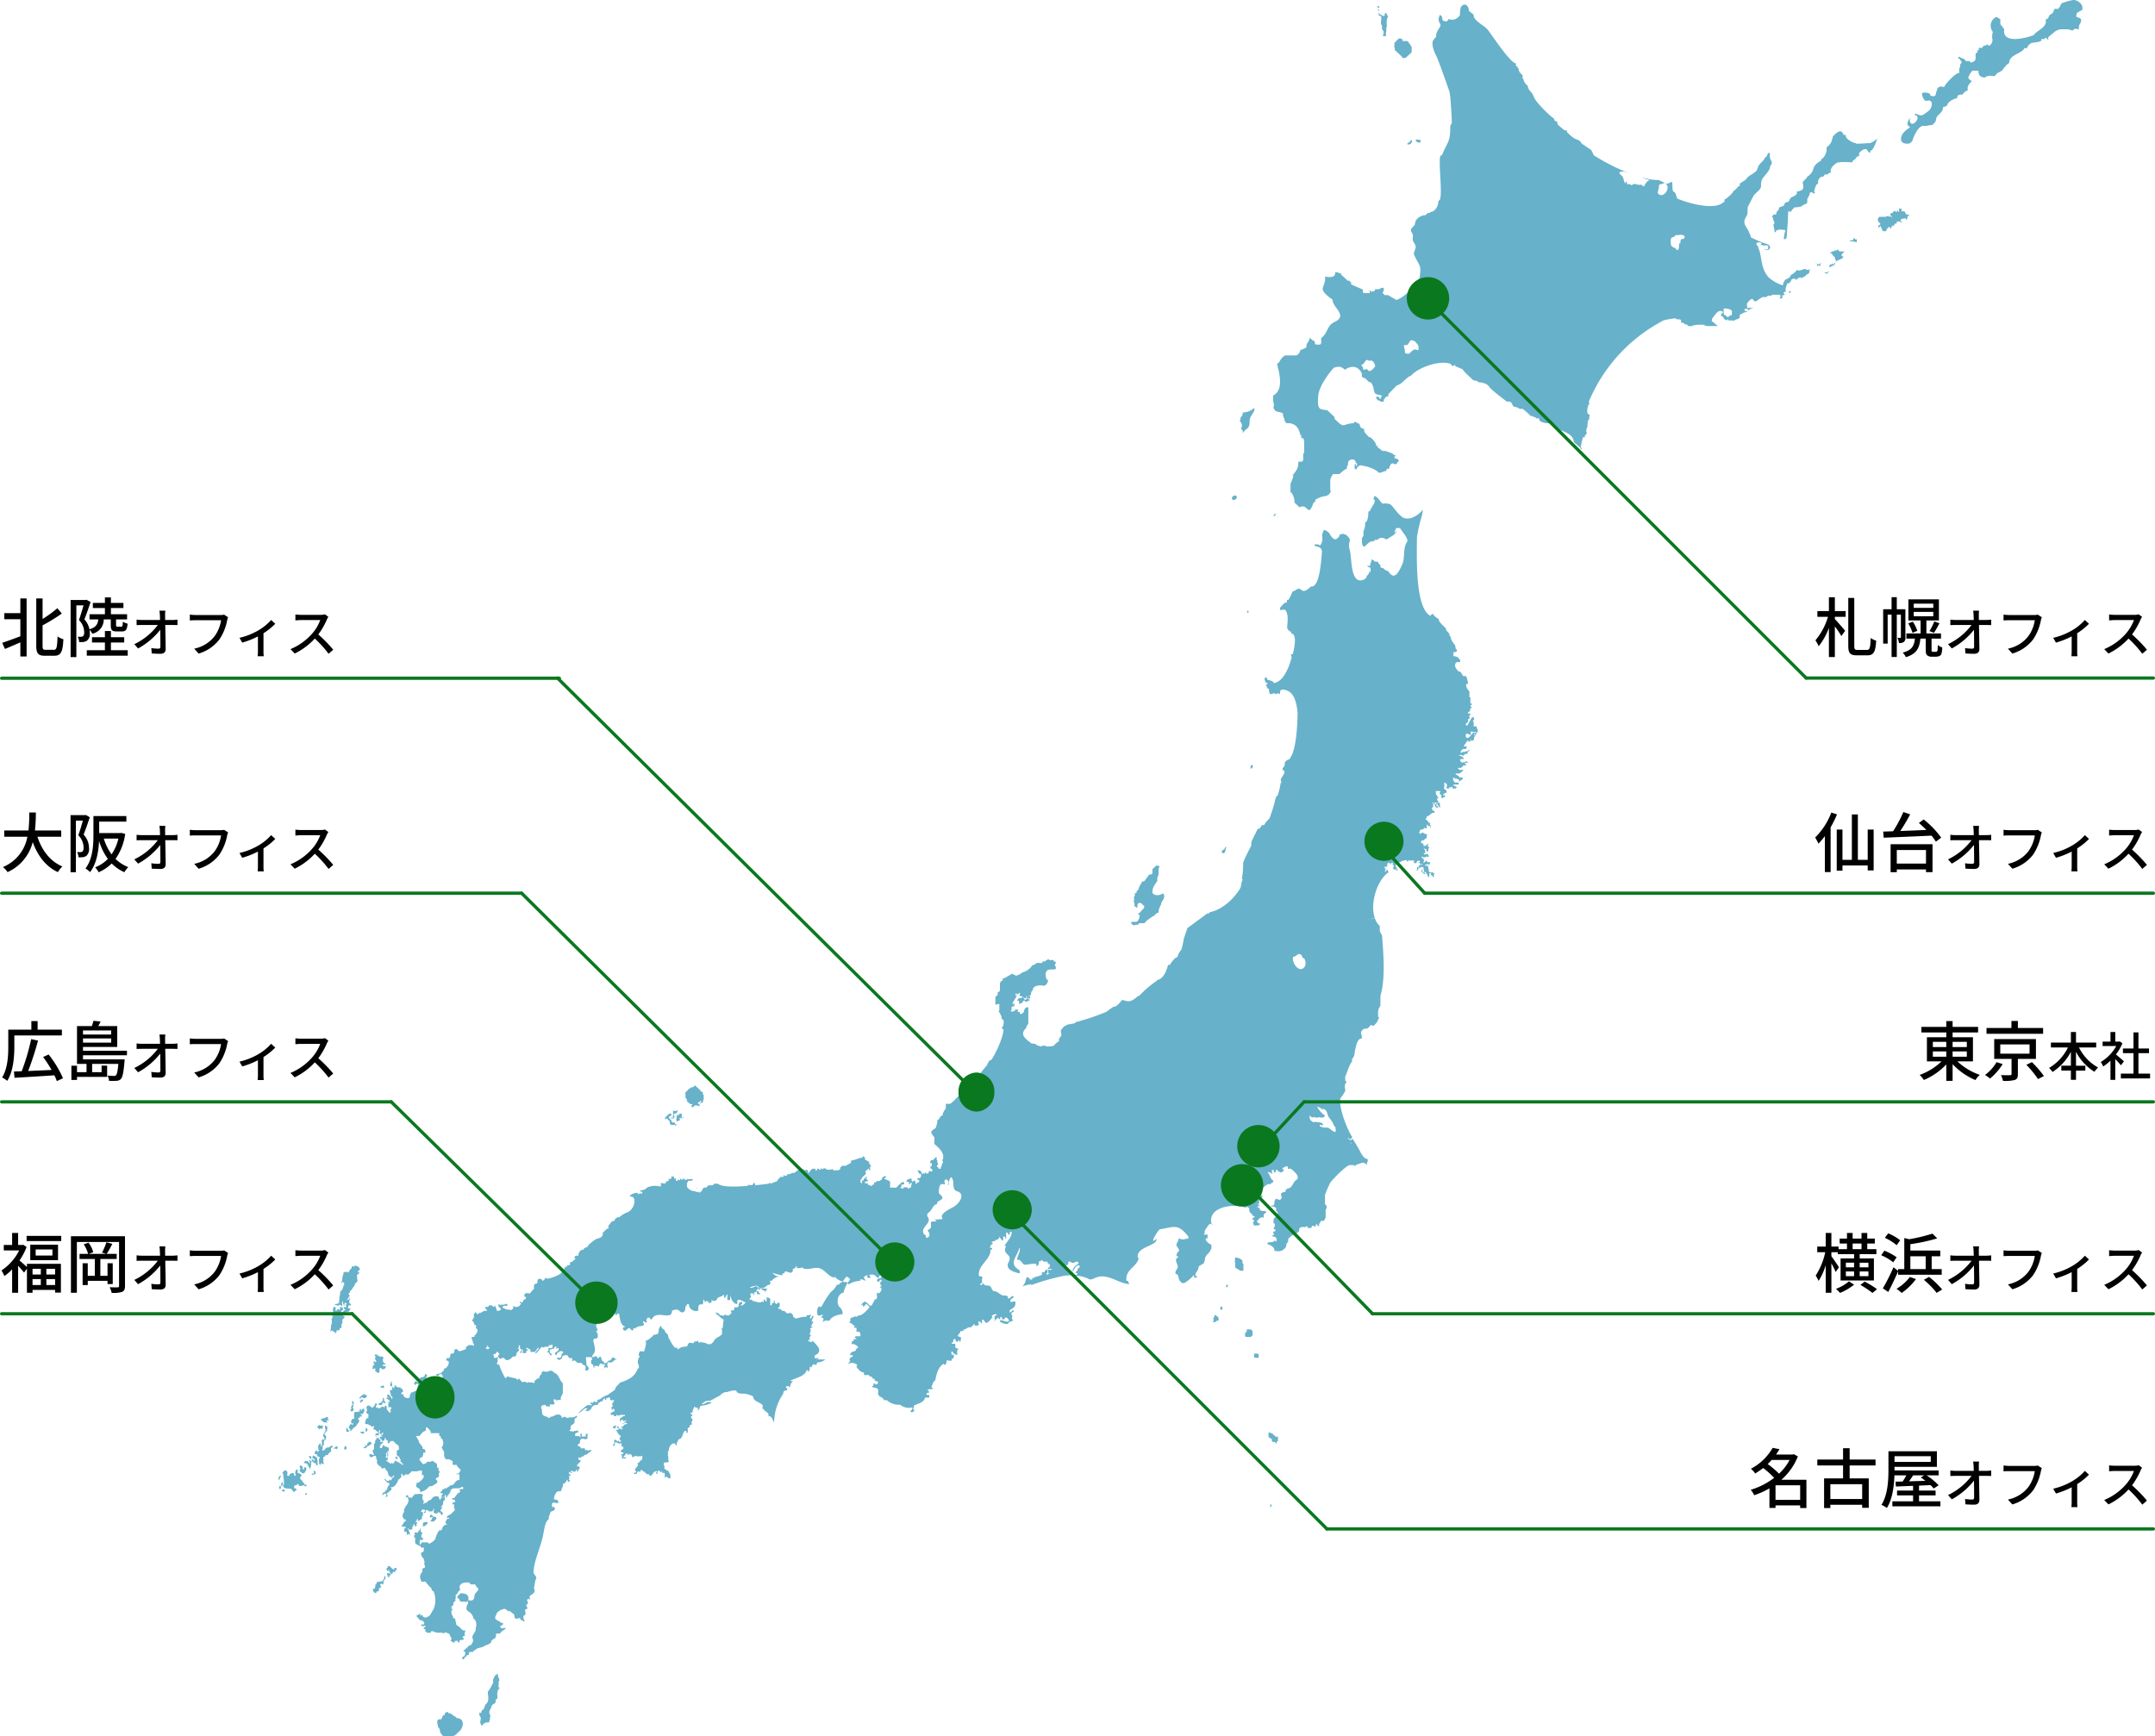 <svg xmlns="http://www.w3.org/2000/svg" width="661" height="532.606" viewBox="0 0 661 532.606">
  <g id="グループ_7112" data-name="グループ 7112" transform="translate(-800 -24079)">
    <g id="グループ_1070" data-name="グループ 1070" transform="translate(885.413 24079)">
      <path id="パス_1385" data-name="パス 1385" d="M545.292,45.4h.4V44.2a18.484,18.484,0,0,1,1.4-1.4h.5l.6.3v.5h1.4c.3,0,1.3,1.7,1.4,1.8V47c-.1.2-1.9,1.8-1.9,1.8h-1v-.3l-2.3-2.2v-.7l-.4-.3h0Zm-4.4-9.6c1.7,0,0,2.3,1,3V40c.6.5.5.9.5,1.6h-.3l.2.5h.8V40.8h.1V39.3h.2c0-.3-.3-2.8.4-3.1l-.7-1.3-.4.4v.6h-.7v-.2a1.421,1.421,0,0,1-.6-.2l-.5-.6v.9Zm-44.312,147.24a.773.773,0,0,0-.7.8.6.6,0,0,0,.1.4c1,.7,2.2-1.4.6-1.2Zm2.2-21.306c0,.4-.2,1.2.4,1.3v.6h.3c.2-1.1,1.7-.7,1.8-3-.2-2.3,1.9-3.1,1.4-4.5a5.18,5.18,0,0,1-3.5,1.4,1.99,1.99,0,0,1-.7,1.6v.8c-.1-.2-.4,0-.2.2a2.411,2.411,0,0,1,.7,1.8h0ZM687.23,74.912c-.9,0-3.6-1.5-3-2.5h-.8c.1-.4-.5-.9-.7-1.1-.9-.2-1.9.9-2.5,1.5-.5,1.7-.5,2.3-2,3.4.3,1-.5,3.2-1.6,3.6v.4c-3.8,2.3-1.2,2.8-4.4,5.1v.2l-1.3,1.3c.3,2.2.5,2.5-1.9,3,.5.8-.6,1.3-1.5,1.7-.7.4-.7,1.3-1,1.4a2.461,2.461,0,0,0-1.1.4l-.2.7a6.119,6.119,0,0,1-1.2.5c-.2,0-.4.3-.4.5v.2l-.5.6c-.5.6-.3,1-.3,1h-.9c0,.2-.4.6-.5.8h.3a6.359,6.359,0,0,0,.6,1.8l-.4.5c0,.4.5,1.9.3,2.3h.5v-.6s0,.2.5,0c.5-.4,2.4,0,2.4,0a12.822,12.822,0,0,0-.5,2.7c.6.2.9-.3.9-.8.1-1.8.4-4.8.4-6.7s.7-.4,1-1c0-.3,1-1.2,1-1.2s2,0,2.5-.6c.7-.5,1.1-.4,1.1-.4v-.3h.3v-1.2c0-.2.2-.3.3-.5,0,0,.1-.5.3-.6.3-.7-.1-1.1,1-1v.3h.7v-.4h-.2a8.784,8.784,0,0,1,.7-2.3l.5-.2v-.9c.2-.5.7-1.5,1.6-1.3l.5-.7h.9a.877.877,0,0,1,1-.5c-.5-1.1.5-2.2,1.7-3,.7-.5,4.9-.2,4.9-.2v-.4l.6-.5h.2l.2-.5.6-.5h.4v-1c.6-.5,1.3-1.4,2.3-1.1l.7,1h.4v-.5c1.1-.2,1.9-3.1,2.2-3.8a8.26,8.26,0,0,1-2.2,1.4c-.7,0-3.6.2-4.3.2v-.2Zm-.3,29.308c-.1,0-.4-.3-.4-.3,0,.9-.5.9-1.1.8v.3a7.613,7.613,0,0,1,2.1.3v-.9h-.6v-.2h0Zm14.8-8.4h-.5v-.8h-.8v.6h.2l-.3.5-.2-.5h-.3v.3l-.2.2-.5-.5-.4.3-.2.4c-.5,0-.7.2-.8.5l.7.9h-.2l-.4-.4h-.3v.2h-.2l-.2-.3-.8.3h-1.8c-.4,0-.6.9-.6.9s.3.8.5.9c1,.7-.7.6-.3,1.5h.2s.3-.4.4-.5a3.507,3.507,0,0,1,.6,1.4l.4.2c.2,0,1,.2.9-.5l.7-.8c.2,0,.5.3.6.5l.2-.2v-.5h.3l.2-.3.3.2.2-.7h.6v-.6h.5l.2-.2.8.5.2-.2-.5-.3.2-.6,1.3-.3.2.5.3-.2.2-.9.4-.2v-.3h-.8c-.2-.3-.4-.7-.6-1h-.4Zm-25.207,16.5h0c-.1,0,0-.2-.2-.2s0-.3,0-.3h.3c.2,0-.3-.3-.4,0h0c-.1.4-.7.3-1,0h0v-.2h0s0,.2-.1,0h0c-.1,0-.5-.2-.5,0h.4a.355.355,0,0,1,.3.2.661.661,0,0,1-.1.6h.2v.3h.1v-.2c0-.2.3-.2.4,0h.5v-.3Zm5.3-4.8c-.4,0-.6.6-1,.3a1.136,1.136,0,0,1-.8.3c-.3.2-.5.3-.8.5a.856.856,0,0,1,.9.7h0c.3.3.8.5.7,1,0,.7.5,0,.2,1,.7-.6,1.7-.7,2.3-1.3a.367.367,0,0,1,.1-.3c-.4,0-.7-.3-.5-.7.2-.3.6-.5.8-.9-.6,0-2,.2-1.9-.6Zm74.82-73.72c.5-1.5-1.7-3.2-3.2-2.7a25.5,25.5,0,0,0-2.8.8c-.7.3-.8,1.4-1,1.4s-.4.5-.4.5c-1.9-.4-.8.7-2,1.5-.7.2-.8.8-1,1.2s-.8.4-.8.6c.6,2.3-2.7,3.2-3.7,4.7-5.1,1.8-9.6,1.8-9-1.8l-1.2-1.6V36.9l-1.2-.7a2.926,2.926,0,0,0-1.5,3.9.758.758,0,0,0,.2.4c.4.4,0,.9,0,1.2v1a2.022,2.022,0,0,1-1,2.4l-.4-.5-.6.4h-.6l-.5.7h-1v.7h-.4V47l-.6.5c0,1.5.4,2.3-1.5,2.7l-.4-.5s-1.2.2-1.3-.2c-.2-.7-1.5-.5-1.6-1.1l-.7.3.7.5.6,1-.5.5v.8l-.3.5v1.4c-1-.2-4.4,3.5-4.5,4.1-.2.4-1,0-1,0a2.22,2.22,0,0,0-1.1.5,15.46,15.46,0,0,0-.7,2.3l-.7.3-.4-.2c-.8,0-.4,0-.5-.4,0-.4-1.7-.8-2.3-.5s.3,2.2.8,2.4,1.5-.5,1.9.5-.6,2.4-.6,2.4-.5.4-1.5,1.1c-1.3,1-1.8.2-2.9,0,0,0-.5.4.2.5,1.9.8-2.1,4.9-1.9.8-1.4,2.4-.2,2.4,0,2.7s-.5.5-1.3,1.2c-2.1,1.9-1.9,4.5,1.3,3.9l.8-.7c.2-.9,1.7-4.7,3.4-4.7,1.2.2,2.1-.4,2.7-.2.9-.9,1.1-.9,1.3-2.3.5-1.1,2.1-1.6,2-3.2l1.2-.4c.3-1.5,2.5-2.3,3.2-2.4v-.6a1.391,1.391,0,0,1,1.5-.4s.9-1.2,1.4-1.2c.9-.4-.7-.9,1.6-3a3.127,3.127,0,0,1-1.1-.9c-.2-.5,1.2-2.3,1.2-2.3h1.9a2.537,2.537,0,0,0,.2,1.2c.2.7,1.8,1.1,1.9.8,0-.2,1.2-.6,2.1-.4s1.2-.3,1.2-.5,1.8-1.1,1.8-1.1c1.6-2.3,2.2-2.3,2.2-2.3,0-2.8,4.2-2.9,4.7-4.7l.7.2a3.27,3.27,0,0,1,1.1-1.5c.4-.5,4.1-.3,3.3-1.4h1l.4-.5.8.8v-.9l2.3-1.9,1.2-.5h2.7l1.2.4.8-.6,1.2.2v-.9c0-.4.7-1.1.7-1.9s-1.2-.8-1.4-1,0-.7,0-1,1.8-1.2,1.8-1.2v-.3Zm-83.722,80.122c.1.4,0,1.1-.4,1.1s-1.2,1.4-1.7.9v.4h-.4l-.2-.3-1,.5v.3h-.4v-.2c-.7-.2-1.5-.2-1.5.8h-.4c.2.5,0,.5-.6.5s0,0-.3.5c-.3.9-.5,1.5-.2,2.1h-.5c-.6.6.3.7,0,.9a1.446,1.446,0,0,1-.7.2v.3l.2.2-.2.3h-.3v.2h-.4a3.179,3.179,0,0,1,.3-.9h-.2v-.3h-2.7l.2.3h-1.3l-.4.4h-1.2a16.29,16.29,0,0,0-1.7,1.1c0,.2-.8.5-1.2-.3s-1.8.9-1.9,1.3a2.954,2.954,0,0,0,.2,1.3c.1,0,1.6-.3,1.7,0,0,0-.7,0-.9.3-.2.1-.4.3-.6.4-.1,0,0-.4-.2-.4-.6-.2-1.2-.2-.8.6h.6v.3a2.663,2.663,0,0,0-1.2.3,3.13,3.13,0,0,1-1,.5c0,.6.2,1.1-.8,1.4-1,.2-.3.5-1.5.4h-1.2v-.3h-.4v.3a1.722,1.722,0,0,1-1.3-1.3h-.5v-.8l.5-.2v-.4c-1.5-.9-2.4,1.1-3.2,2,0,0-.3.8-.1,1,.3,0,1.5,1.3,1.8,1.4h-3.2c-.8,0-.9-.5-1.9-.4a9.741,9.741,0,0,0-2.4.2c-.6.3-1.6.5-2-.3h-.6l-.5-.5h-.7v-.8c0-.3-1.5-.3-1.6-.3v-.3c-.2,0-4,.5-4.2.9a49.689,49.689,0,0,0-22.506,24.707l.2.5a4.283,4.283,0,0,0-.6,3.1l.7.5a5.023,5.023,0,0,0-.2,1.2c0,.3-.4.5-.4.5,0,.6-.1,1.1-.1,1.7-.2.8-.6,1.3-.2,2l-.2.6-.4.2v.6h-.6c0,.3-.9,2.9-.5,3.4-.2-.1-2.3-1.9-2.3-1.9,0-2.2-2.8-3.2-4.4-3.8l-.2-.5h-.5a3.55,3.55,0,0,0-.4-.9l-1.1-.3v.3l-.5-.2v-.3c-1.3-.2-2.4,0-3.5-1v-.6h-1l-.2-.4h-.6l-.2-.3h-.6a18.646,18.646,0,0,0-2.5-2.2h-.9a4.053,4.053,0,0,0-.9-.5,5.309,5.309,0,0,1-1.1-.3c-.5-1-.5-1.6-1.9-1.4,0,0-4.8-3.6-5.3-4.4-.9-1.4-2.6-1.5-3.6-1.6,0-.5-1.1-.5-1.3-.5,0,0-3.6-3.2-3.3-3.4,0,0-2.1-.9-2.3-1-.2,0,0-.4-.2-.4s-.3.3-.3.3h-.6s-.2-.5-.4-.6c-3.5-1.3-10.2,1.3-12.1,3.6-1.4.4-2.8,2.7-4.4,3l-2.6,2.7v.7h-.6l-.8,1v.6h-.9l-.5-.4h-.4l-.6-.8c.4-.7,1-.3,1.2.3h.3v-.5l.7-.2h-.5v-.4c-3.4-.2-1.5-1.7-3.3-4h-.5l-1.2-1.2-.7-.2-.3-.3v-.9c-1-2.3-3.1-2.7-5.2-1.2a3.767,3.767,0,0,0-1.5-.9,4.434,4.434,0,0,0-1.9.3c-.4.3-4.6,5.3-4.8,8.7-.4,4.8.8,3.8,2.9,4.4l2.1,2v.5c3.3,3.4,2.3,1.5,5.9,1.4l.3-.5s1.1.6,1.4.7c.2.1.1.7.4,1a1.231,1.231,0,0,0,1,.5c.2,0,0,.7.2,1s1.3,1.5,1.3,1.5c.8,0,2.4,1.9,2.3,2.8h.5v.6c.4-.2,1.2,1,1.6.9a4.1,4.1,0,0,1,1.1.1c.2.2,1.7.5,2,.9a1.268,1.268,0,0,0,.9.4c-.2.2-.6.3-.5.7.3.4,2,.4,1,1.3-.3.4-.4.9-1,.6-1.2-.7-1.5.9-1.7,1.5h-.6a4.877,4.877,0,0,0-.3.7c-.5-.2-1.7.8-2.3.4-1.1-1.2-3.9-2-5.6-2.2a1.952,1.952,0,0,0-1.2,1.3l-.5-.2v-1.2c-.1,0,.1-.3.1-.3l.3.2v.4h.3v-.8c-.4,0-.5-.4-.4-.7l-.4-.2s.2-.3-.6-.3a1.426,1.426,0,0,0-1.2.6c-.2.2-.1.6-.2,1a.865.865,0,0,1-.3.6v.7c-.6,0-1.9,1.3-2.3,1.6h-1.9a3.376,3.376,0,0,0-.9,2.5v2.4c0,.1.2.2.2.2a2.141,2.141,0,0,1-2.1,1.7,8.086,8.086,0,0,0-2.7,1.1v.7a.9.9,0,0,0-.5.1c-1.8,5.1-1.7,0-4.3,1.5-.2-.1-1.4-1.4-1.6-1.4.2-.7-.4-2.9-1.2-3.3v-2.5a12.539,12.539,0,0,0,.9-2.5h-.3c1.1-1.5,1.9-2.2,1.8-4.3h1.2v-.3h.3v-2.2l.3-.2v-2.4c0-.4,0-1.9-.3-2.1h-.4l-.2-.2v-.8h-.3c-.4-2.3-1.7-3.8-4.2-3.6-.2,0-.8-1.2-.8-1.2h.2a6.119,6.119,0,0,1-.5-1.2c-.2-.4.4-.2-.2-.7-1.4-.7-2,0-2.7-1.6a1.268,1.268,0,0,1,.1-.6v-.5a8.224,8.224,0,0,1-.2-2.7c3.3-1.7,1.9-6.8,1.2-9.6,0-.2.5-.4.8-.9a4.553,4.553,0,0,1,1.6-1.8h3.5a1.987,1.987,0,0,0,1.2-1.6,14.166,14.166,0,0,0,1.8-.8c.2-.2,0-.9.3-1.3a3.366,3.366,0,0,0,.8-1.7,6.422,6.422,0,0,0,1.3,1c.4,0,.3,1,.3,1,2.3.3,1.9,0,1.9-1.9,2.2-1.6,1.6-3.8,4.2-5,4.1-2-.7-4.3-.7-6.8-5.3-3.8-1.9-3.4-2.3-7.1.7.2,3.4.6,3.1-1.3h1v.3h.8v.4l2.1,1.9h.6v.4h.4v.7c-.1,0,3.6,1.6,3.6,1.6v.9h.2v.2h1.9v-.8h.3v.4l1.3-.3v-.5h1.3c.3-.2,1.2-.8,1.4-.2s-.4,1.3-.4,1.3l.7.7h1l2.6,1.5c2.8-1,5.7-4.4,7.1-6.8.6-4.3,0-3.3-1.7-7.1-.2-.8.5-1.6.5-2.4s-.8-1.4-.9-2.2.2-.9,0-1.6c-.3-.7-.7-1-.5-1.6s1-.9,1.2-1.7c0-1.6,2.1-2.7,3.2-2.6l.7-.7h.7a.367.367,0,0,1,.1-.3c.8,0,2.3-.8,2.5-3.4l.3-.2c1.2-1.1-.7-14,.5-13.7l.3-.2c1.6-4,2.6-3.8,2.5-8.9l.5-.9s-.3-8.4-.8-9.8-3.3-9.5-4-10.8-1.6-3.8-.9-4.8l.9-1.1c-.3-.8.9-2.6,1.2-3,.6-1.1-1.3-1.5,0-3.7.2.2,1,1,.6,1.5.5.6,1.7.9,2-.2a2.688,2.688,0,0,0,3.5-1.3,8.577,8.577,0,0,1,.2-2.2c1-1.8,2.6-.6,2.5,1l1.5,1.2c-.4,1.7,3.7,3.6,4.2,4.5.9.9,6.9,10.4,8.9,10.5-.3.5-.3.9.4.8,0,0-.3.5,0,.5s.2.2.4.9.9,1.1,1.1,1.4c.1.4-.1.7,0,.9s.3.2.3.5a2.982,2.982,0,0,0,1.2,1.7c.6,2.3,1,1.2,2,3.6.6,1.7,5.4,6.2,5.8,6.3.7.4,0,.8,1.2,1.2.3,0,0,.7.4,1,.4.4,2,1.7,2,1.7h.7v.5s2,2.1,3.1,2.3a2.077,2.077,0,0,1,1.4,1.2s2.3,1.6,2.7,1.8,1,1.8,1,1.8a64.16,64.16,0,0,0,11.1,5.6c-.8-.3-1.5-.5-1.8-.6-.8,0-2.2,0-.9,1.1,1,.7.6,1.9,1.4,2.6v-.6c.5,0,.5.6.4.8h1c.1,0,.2.3.4.3s.5-.4.9-.4,0,0,.9.2c1,.2.8,0,1.1,0l.9.6c.3-.5.9-2,2-1.9a13.673,13.673,0,0,1-2.7-1,15.381,15.381,0,0,0,5.2.9c.6.2,1.2.6,1.9.9a5.734,5.734,0,0,1-1.4.4c-.3,0-.4.5-.4,1s-.5,1.5-.3,1.8c1.7,2,4.4-2.2,2.1-3.1a1.657,1.657,0,0,0,1.2,0c.4-.2.9-.5,1-.4.2,0,.1,2.4.3,2.7.1.3.6.4.8.8l.5,1.5c-.2.2,10.9,4.4,14.2,1.2h.3v-.8c.6-.2,2.7-2,2.9-2.8.4,0,1.2-1,1.4-1.3h.4v-.8l1.7-1.1a5.727,5.727,0,0,1,1.6-1.5,8.854,8.854,0,0,0,1.7-1.2c.5-.5.5-1.4,1-2s1.5-1.6,1.5-1.6c.1-.3.1-.6.5-.7.4-.2.7-2.1,1.3-1-.5,2,1.4,2.2,0,3.8.2,1.3-2.2,3.1-2.6,4.4-.3,1,0,1.9-.4,2.4-.3.6-1.7,1.6-2.1,2.3l-1.7,3.3c-.2.4,0,1.8-.2,2.4-.8,1.6-1.1,1.8-.7,3.2,0,0,1.7,2.6,1.8,3.8,0,0,2.1,1,3.6,1.6,1.5.5,2.3.6,2.3,1.5s-1.2.9-2,.6c.2,0,2,.2,1.3-.7.8-.8-1.4-.5-1.4-.5l-.4-.2h-.5c.9-.6,0-.9-.9-.7-.9.5.5,1,.3,1.7,1.2,2.3.5,5.9,3.1,8.9a11.367,11.367,0,0,0,4.1,2.4c.7.2.3-.5.5-.7s.4-.9.7-1a.55.55,0,0,0,.5-.3c.6,0,1-.7,1.1-1.1a4.282,4.282,0,0,0,1.8-1.5c1.4.6,2.3-.9,3.1,0,.3,0,1.1-.3,1.2,0h-.2ZM539.79,143.33c0-.6-.8-2.2-1.7-1.6-.6-.3-.7-.5-1.3,0l-.6.9-.6.3a.865.865,0,0,0,.3.6c.4.3,0,.6.3.8.3.3.9-.3,1.2,0s.4.7,1,.4,1.4-1.2,1.4-1.5h0Zm13.2-6.5c-.3-.2-1-1.3-1.4-1.3s-.8-.4-1,0c-.3.4-.6.9-.9,1.3-1.5,0-1.1.2-.8,1.5,0,.4,0,1.1.3,1.1s.8.2,1.1,0a6.034,6.034,0,0,0,.8-.8s.9-.6,1.1-.4c.3,0,.9.4.9,0s.1-1.2-.2-1.4h.1Zm81.722-33.009c.2-.8-1.4-.9-1.9-.7h-.9c-.6,1.3-1.8-.3-1.4,2.9.1.6,1,1.1,1.2,1,.2,0,.4.5.4.5.9.7.9-.9.9-1.5s.3-.2.4-.5c0-2.1,1-.5,1.3-1.8Zm14.5,23.006c.3-.9-1.5-1.2-2.1-1.2s-.5.5-.4.9c0,.4-.1.8.1,1.1,1.1,0,.4,1,1.7.4v-.3h.5c.4,0,.1-.7.2-.9h0ZM550.693,73.912c0,.8-1,.8-1.1,1.3,1.1.6,2.1-1.3,1.1-1.2h0Zm2.9-.1h0c-.1.3-.6,0-.9,0-1.7.2,1.8,2,.9,0ZM377.747,422.605c-.9.5-1,1.8-2.1,1.9,0,.4-.6.7-1,.6a5.487,5.487,0,0,1-1.8,2.2,25.225,25.225,0,0,0-2.8,4.4c-.2.3-.7.2-.9,0a2.819,2.819,0,0,0-.3,2.8,3.05,3.05,0,0,0,1.6-.3,1.6,1.6,0,0,1-.7.9l.8.2a2.082,2.082,0,0,1-.3,1.3,2.044,2.044,0,0,1,2.1-.4c.8-1.5,2.5-1.9,4.1-2.1a2.444,2.444,0,0,0-1-2.2c-1-1.3-.6-4.1,1.3-4.4a8.914,8.914,0,0,1,2-4,2.189,2.189,0,0,0-1-.9h0ZM239.71,477.92h0s-.3-.2-.4,0v.3c0,.1,0,.3.2.3s.5,0,.5-.2-.2-.3-.3-.4h0Zm4.2,21.906v.4c.4,0,.7-.2.5-.6-.4-.1,0-.2.2-.2.2-.3,0-.8.5-1,0,.2,0,.8.2.7.2.1.3-.1.5-.1.4-.1-.6-.2.2-.8,0-.4-.2-.2-.5-.3,0-.4,0-.4.3-.4h0c0-.3,0-.6.3-.7,0,1.3.6.4,1.3.1v-.8h0c.4-.1.3-.5.3-.8.2-.5-.3-.6-.6-.5a1.013,1.013,0,0,1,.4-.7c0-.2.6,0,.8,0,.2.8-.3.4-.3.8s.3.2.5,0v-.3c0-.2.2-.6.4-.4h.3c0,.4.3,0,.3.4h1.1c0-.1,0-.3.2-.3h0c.2-.1,0-.4.2-.6.3.2,0,.6,0,.8v.4c0,.2.3-.1.2.3h.4c1.1.2.4-.7,1.1-.3,0,.3.2.1.4.2.2,0,.2.5,0,.2,0,0-.2,0,0,.2h.2a.2.2,0,0,0,.2.2c.2-.1.6-.8.2-.7-.2,0,0-.2-.2-.3-.8-.3-.2-.6,0-1.2.5-.4,0-.2-.3-.2.7-1,.7-.5.7-1.8.3-.3.5-.1.5-.7s.3-.6,0-.5c-.2-.6-.4,0-.4.3-.4-.6-.5-.2-.9,0v.4c0,.2-.3,0-.3-.2-.2-.2,0-.4-.3-.5v-.3h-.6c-.8-.2-1.4.5-1.8,1.1h0a1.23,1.23,0,0,0-1.1.7c-.4.2-.9.3-1.3.5v-.2c.5-.3.2-.7,0-1.1-.3-.3-.2-1,0-1.4h0c0-.2,0-.2-.2-.2-.4-.4-1.7,0-2.3-.1a10.628,10.628,0,0,0-.9,1.1c-.4,0-.7-.1-1.1-.1h0v-.6c-.2-.1-.5,0-.7,0v.5c.3,0,.6,0,.5.3.2,0,.2.3.2.4.2.3,0,.5,0,.7-.2,1.1-1.4,1.8-1.3,2.9,0,.8-.5.5-.4,1.5-.2.2,0,.4.2.5,0,.1,0,.4.2.5.2,0,.4,0,.5.2.3.3-.3.5-.5.7s-.2.5-.4.7c0,.1-.7.7-.2.6.2,0,0,.3.2.2,0-.2,0-.2.2-.2,0,.2.3,0,.4.1.3,0,.4,0,.3.4-.6.2-.4.3-.4.8h0s-.2.2,0,.3h.7v.4h0v.2a.355.355,0,0,0,.2.3v.2c.4,0-.2-.7.5-.3,0,.3,0,.2.3.1h0a1.486,1.486,0,0,0-.2-.9c-.2-.1,0-.4-.2-.5,0-.2-.4-.4-.3-.6.2.1.5.6.9.5.2-.2.6-.2.5-.5,0-.2-.4-.6,0-.7l-.5.7Zm4.6-1.9h-.4c-.2,0-.3.2-.2.3h-.2v.9c0,.4.2,0,.2,0,.7.1.6-.6,1.2-.6,0-.6,0-.7-.5-.7h0Zm1.8-.2h.6a1.963,1.963,0,0,0,.9-.9v-.3c0-.2-.4-.2-.5-.3-.2,0-.3.1-.5,0,0-.2-.3-.5-.5-.6-.3,0-.7.5-.4.7.2.1-.2.2,0,.3a.7.7,0,0,1,.4-.2c.2-.2.6-.1.3.2l-.2.2v.3c0,.1-.5.3-.3.5h0Zm-13,15.9c0-.1-.4,0-.6-.1h0v.4h0c.3.3,0,1,.6.9,0-.9.7-.3.4-1.1h-.2Zm-1.4.6c0,.8-.3,2-1.3,1.9-.2,0-.3,0-.4.1-.2.1-.5,0-.7.1,0,.4,0,.8-.4.7.1,2.3-1.1.7-.7,1.9.3.6.9,1.2,1.2.2.6,0,.3.3.6-.4.2-.2,0-.2,0-.3s0-.3.2-.3.7-.5.4-.6c0-.1-.2-.2-.2-.4v-.2c.2,0,.5-.4.5,0h.5v-.8c.2-.2.2-.8.6-.7v-.9s-.3,0-.4-.2h0Zm35.009,33.909v-1.3c.3-.2.2-.5.2-.8s-.3,0-.2-.5a.355.355,0,0,0-.2-.3,1.8,1.8,0,0,0-.2-1,.645.645,0,0,1-.6.6h0c-.2.4-.5.9-.7,1.4,0,.5.2,1-.2,1.3a9.458,9.458,0,0,1-1.4,2.4c0,1.3.6,2.9-.6,3.8-.3.3-.3.7-.5,1.1,0,.2-.3.5-.4.7,0,0-.4,0-.4.3-.2.7,0,.7-.8.5.2.5,0,1,.5,1.4.2.8-.5,1.7.2,2.3a.4.4,0,0,0,.2.4c.9-1.7,2.3-.7,2.3-1.4s0-.5.3-.7h0c-.4-.4,0-.6,0-1.1-.8-1.2,0-1.7.3-2.7.2-1,1-.6,1.3-1.5v-.7c.9-.2.4-1.2.5-1.9h0a3.259,3.259,0,0,1,.4-1.3s.4-.3.3-.4c-.4-.2-.4-.3-.3-.7h0Zm-12.7,9.9a.32.32,0,0,1-.3-.2c-.2-.3-.6-.4-.9-.6-.6-.5-.7-.7-1.5-.7,0,0,0-.4-.2-.4a1.8,1.8,0,0,0-.9.4c0,.9-.2.4-.6.7-.2.6-.4,1.5-1.2,1.1-.9.4-.4,1.5-.3,2.2,0,.4.5.6.5.9.2.3,0,.7.3,1.1s.6,1.2,1.2,1c1.7,0,3,.5,4.1-1.1,1.8-1.1,2.4-4.4-.4-4.4h.2Zm-29.608-96.626a.31.31,0,0,1,.1-.2s0-.2.1-.2c.2-.2.6,0,.5-.4,0-.2,0-.3-.2-.3h-.4v.3h-.3v.4h0c0,.1.3.2.5.2l-.2.2Zm-11.8,5.4h.1c.2.3.2.5.4.5h.5c.3,0,.6.4.5-.2,0-.2-.3-.2-.2-.4h.8c0-.2-.3-.2-.3-.3-.2-.6.4-.9-.6-.7-.4.4-1.1.3-1.5.6-.1.1,0,.3.1.4,0,.1.1.2.2.3v-.2Zm1.6,2.4v-.4c-.2-.2-.3-.5-.7-.5-.2.4.4,1.8,0,1.7-.3,0-.1.5-.2.7,0,.2-.3,0-.4.2,0,0-.1.2,0,.3,0,1,.5.3.4,1.5.6.1.5-.8.5-1.2-.2-.3-.8-.4-.3-.8.2-.1,0-.5.2-.6.3,0,.4,0,.4-.2h0v-.6c.2,0,.2-.1.2-.3v.2Zm.5,5.7c-.2.2-.4.1-.6.1-.4.1-.6.6-.9.8-1.3.6,0-.7-.6-1.1,0-.1,0-.2.2-.2.4-.1.3-.6.3-1-.1-.5.6-.8-.2-1a.4.4,0,0,0-.4.2v1.6c-.5.8-.3-.2-.4-.5-.4,0-.4.3-.7.6-.1.4.1,1,0,1.4h.3s0,.3-.1.3c-.6,0-.2.4-.4.4s0-.3-.1-.4c-.6-.5-.8.5-.8.9.7.1.7-.1.8.7.2.2.5,0,.6.2.4.4-.4.8-.1,1.2.2.3-.2.9.2,1,.1,0,.2.1.2.3h0c.3.1,0-.4.2-.5.2,0,.5,0,.5.1.5.6.5-.8,0-.7.4,0,.4-.9,0-.8.4,0,.3-.5.3-.7h.5c-.1-.6.5-.4.9-.5,0-.5,0-.3.4-.6,0-.2.2-.3.4-.4.5-.5-.5-1.4.8-1.3a.31.31,0,0,1-.2-.1c0-.8-.7-.4-.9,0Zm-5.2,4.6v-.2h-.2q-.2,0-.2-.3h-.2c0-.2-.3-.1-.2,0h-.2c0,.2,0,.3.3,0,0,.2-.1.3,0,.5,0,.1.2.5,0,.4-.2,0-.2-.2-.3-.3-.2-.5-.5-.4-1-.4,0,0,0-.2-.1-.2s0,.2-.1.3h-.1a.31.31,0,0,1-.1.2s-.2,0-.2.1h.1c0,.2,0,.1.2.2a.952.952,0,0,1,.7.2,2.653,2.653,0,0,1,.5.6c-.1.1-.4,0-.3.2h.3l.2.2c.2.2,0,.8.3.6a.6.6,0,0,1,.1-.4.1.1,0,0,0,.1-.1h0v-.5h.1v-.4c0-.3,0-.7.2-.8h0Zm-9.4,7.2h.2c.5,0,0-.6.2-.8v-.3h0c-.1,0-.2.1-.3.2,0,.1-.1.2-.2.3v.5h0Zm7.4-.3c0-.1-.3,0-.4,0,.2-.7-.6-.5-.6-1.2-2.1-1.5,1.6-1.2-1.5-2.5,0-.2.3-.9,0-.9a.367.367,0,0,0-.3.1c-.2,0-.3.2-.3.4h0v.3h0c-.2,0,0,.5,0,.7q.3,0,0,.3c-.4.4-.5-.4-.5-.7a.855.855,0,0,0-.7,0c0,.3-.6,0-.6.4s0,.3-.3.4c-1.1.2.5-1.5-1.2-1.7-.2.3-.7.5-.7.9.6.3,0,1,.4,1.4v.3c0,.4.2.7,0,1,0,.4.4.5,0,.6-.7,1.7,1.4,1.3,2.3,1.5a5.553,5.553,0,0,1,.6.8c.5.4.3,0,.6-.2.2,0,.4-.1.4-.3,0-.1,0-.3-.1-.3,0-.2-.3-.1-.5-.2h0c-.3,0,0-.6,0-.8s.6,0,.7-.2.2-.4.5-.2c.2.1,0,.5.4.5h.8c0-.2.2-.2.4-.2.4,0,0,.4.9.3-.2-.3.3-.3,0-.6v.3Zm20.606-35.309c.2,0,.4-.5.7-.3.5.3-.4.6.3.9.9.9,1.1.3,1.1-.7s.7.1.9,0c.5,0,.6.1.9-.5.7-.5-.7-.4-.9-.6,0-.1,0-.3.2-.3s.7,0,.7-.2,0-.1-.2-.2c-.6-.2-.7-.9-.5-1.5.2,0,0-.5,0-.4-.7-.5-1,.2-1.4-.5,0-.1-.4,0-.5,0v-.3c0-.2-.3,0-.4,0-.2,0-.3.2-.3.4.1.2.7.2.2.4a1.1,1.1,0,0,0,.3,1.2c.2.3-.6.4-.5.1-.5-.3-.2.6-.3.9h.1c.1,0,.3,0,.2.2-.6,0-.6.3-.6.8-.1.3,0,.7.2.3l-.2.3Zm-7.6-17.6c.3-.3.5-.6.8-.9a.55.55,0,0,0-.5-.3s-.2.1-.2,0c-.2-.6.2-1.2.8-.8.2-.9-.5-.3-.5-1.1s0-.5.2-.6v-.3c0-.2.1-.2.1-.4h0c-.2,0-.2.3-.3.4-.2.2-.5.2-.7.3-.1-.2.1-.2.2-.3.2-.2.2-.4.3-.6.9-.5-.7-1.1.4-1.4.1,0,0-.2,0-.3,0-.3.5-.4.6-.7.2-.2.2-.5.5-.7a3.129,3.129,0,0,0,.5-1c0-.1.2-.3.4-.4h.1a1.287,1.287,0,0,0,.1-1.2h0v-.6s0-.2-.1-.2c0-.5.8-.6.8-1.1h-.4c-.1-.3,0-.4.3-.6.5-.3,0-1.1-.4-1.2-.4,0-.8-.7-1,0-.2.1-.8-.2-.8,0-.1.4,0,.6-.4.8a1.612,1.612,0,0,0-.4.7c0,.1-.2.1-.3.2-.1,0-.1.2-.2.3v-.3c0-.1-.7,0-.8,0h-.4a5.277,5.277,0,0,1-.3,1.2,7.72,7.72,0,0,0-.2,1.5c-.1.2-.2.3-.3.5-.1.1,0,.2.1.1.2,0,.3-.5.5-.2,0,.1.1.2.3.2s0,.3,0,.4v.4h-.2v.3c0,.2-.2.3-.1.5,0,.1-.2.2-.3.4v.2l-.2.2c-.2,0-.3.3-.4.5a3.4,3.4,0,0,1-.1,1,1.645,1.645,0,0,0-.1,1c0,.4-.3.8,0,1.2-.3,0-.5.3-.8.4h-.5c-.1,0-.2.3,0,.3s.2,0,.2.1h.4c0,.1.1.1.2.1.7.1,0-.4.7-.2.3,0,0,.3.3.2.8.3.1-.6.3-1,0,0,.1-.2.2-.2v-.3c.2.2,0,.5.1.8,0,.2.3.4.2.7.5,0,0-.7.4-.8.3-.2.7.2.3.4,0,0-.1.3,0,.4h0v.6c-.3,0-.2,0-.3-.2-.6-.1-.4.2-.3.5,0,0,.2.1.1.2,0,.1.1,0,.2.1.2,0,.1.1.1.2-.3,0-.5,0-.6.3a.31.31,0,0,1-.1.2s-.2.1-.2.2c-.4.3-.4-.4-.2-.6a.43.43,0,0,0,.4-.4c0-.1.1-.4,0-.3h-.2c0-.4-.1-.4-.5-.3-.3,0-.4,0-.3.3,0,.2.1,0,.2.1,0,.3-.3.3-.5.3s0-.3-.2-.2c-.5,0,.2.3-.8.6v-1.1c0-.2-.4,0-.6-.1,0,.2-.2.4-.2.6,0,.3.2,1.9-.2,1.9,0,.3.2.8-.1,1a.1.1,0,0,0-.1.1h0c0,.3.2,2-.2,1.9a6.6,6.6,0,0,1-.1,1.4c0,.3-.1.5-.1.8.1-.1.2-.3.3-.4.4,0,.7-.2.5.3.1.1.5,0,.6,0v.7c.1-.3.4-.4.5-.7,0-.1,0-.4.1-.5.2.2.5.1.7,0,.3,0,0-.6.3-.6.6,0,.4-.5.4-.9s.3-.6.3-.9v-.8c.3-.5.8-.4.6-1.1h-.3c-.2,0,.1-.5.2-.6a1.146,1.146,0,0,1,1.3-.7h-.1Zm-9,35.91c.2,0,.3,0,.4-.2,0-.1.2,0,.3,0h.6c0-.1,0-.2.2-.2h-.3v-.4c0-.1.3,0,.3-.3h-.8c-.2,0-.3,0-.4-.2h0s0,.2-.1,0c-.4.3-.9.6-.3,1,.1,0,.2.2.2.3h-.1ZM350.64,427.306h0c0-.2-.1-.2-.2-.3h-.1a.31.31,0,0,0-.2.1v.4h0v.2c0,.1.1.2.2.3h.8v-.2h0c0-.1-.2-.2-.3-.2h0Zm1.3-.5h.4l.2.2s.1.2.2.2h.2v-.4c0-.1,0-.2.2-.2h0s.2,0,.2-.1v-.2h-.6c0-.1-.5-.1-.5-.1a.31.31,0,0,0-.2.1h-.4v.3h0l.3.2Zm-30.008-52.714h.3a.6.6,0,0,1,.4.1.2.2,0,0,1,.2.2.2.2,0,0,0,.2.2,1,1,0,0,1,.4.5v.4a.758.758,0,0,0,.2.4c0,.1.2.2.4.2h.8c.2-.2.2,0,.2.1,0,0,.3.2.4.1v-.4h-.2a.177.177,0,0,1-.2-.2h0v-.2a.7.7,0,0,0-.4-.2h-.4a.177.177,0,0,1-.2-.2c0-.4-.4-.7-.7-1-.2-.2-.3-.4,0-.6,0,0,.2-.2.3-.2h.2s.2,0,0-.7c-.3,0-.7,0-.8.2,0,.1,0,.2-.2.2h0l-.3.3c0,.1-.2.1-.3.3l-.3.3c0,.2,0,.4.3.5v-.3Zm6.4-6.5c-.2.5.7.4.3,1.4.7-.1.5.5,1,.6a.367.367,0,0,1,.3.1c.3,0,.5,0,.4.3h-.2c0,.2-.1.4,0,.5,0,.3.4.1.5,0,.2,0,.3-.4.6-.4a2.083,2.083,0,0,1,1.3.3c0-.4.2-.6-.2-.8-.4,0-.4-.4,0-.5.4,0,.2-.4.5-.4s.2,0,.2.3-.2,0-.3.2c-.3.3.5.2.6,0,.5,0,.2-.4.3-.6,0-.1.2-.2.2-.4v-1.2h.2c-1-.3.1-1.2-1-1.1-.3-.7-1-1.1-1.5-1.6-.1-.1-.2-.3-.4-.3s-.2.2-.3.3c0,.1-.3.2-.5.2-.4,0-.7.4-1.1.6-.4,0,0,.3-.5.5-1.1,1.1-.3.5-.5,1.7v.3Zm137.837-52.914h.9c0-.3.3-.4.6-.5h1.4a4.352,4.352,0,0,1,.6-.7,19.084,19.084,0,0,1,2.1-1.5h.2a3.045,3.045,0,0,1,.8-.8c.3-.4.6,0,.6-.3h0a3.288,3.288,0,0,1,.4-1.7c.1-.3.3-.6.4-.9a.735.735,0,0,1,.2-.6c.2-.4.4-.7.6-1.1,0-.2.1-.4.1-.6,0-.3,0-.6-.2-.7,0-.1-.2-.2-.4-.1-.2,0-.2.2-.4.2a2.537,2.537,0,0,1-1.2.2,1.393,1.393,0,0,1-.6-.1c-.2,0-.4-.2-.6-.3-.1-.2-.2-.3-.2-.5a3.936,3.936,0,0,1,.6-2.1c.3-.5.7-1,.9-1.4v-.4a1.8,1.8,0,0,1,.3-1.2c0-.2.1-.3.1-.5v-1.6c0-.3.4-.5.2-.7,0-.1-.2-.2-.4-.2a.494.494,0,0,1-.3-.1h0c-.3,0-.5.3-.7.5-.2.3-.5.3-.7.7v1.2c0,.2-.3.3-.6.4h-.4c-.4.6-.9,1.2-1.3,1.8-.3.4-.4.3-.8.3-.2.4-.5.8-.7,1.2a5.024,5.024,0,0,0-.5,1.3c0,.1-.2.2-.3.3,0,0-.1,0-.2.2a.31.31,0,0,1-.1.2v.3s0,.1-.2.1h-.3c-.1.3.2.7-.1.9a.755.755,0,0,0-.1.8v.5c0,.1,0,0-.1.1h0v.6h.2v1c.1.2.3.3.9.6h0v-.6h0a1.269,1.269,0,0,1,.1-.6l.3-.3h.5c.2,0,.4.2.6.4h0s.2.2.2.3a.31.31,0,0,1,.2.1c.1,0,.2.2.2.3a1.524,1.524,0,0,1-.6,1c-.2.2-.4.5-.6.7a1.794,1.794,0,0,1-.7.5c0,.3.3.3.5.4a3.372,3.372,0,0,1-.5,1.7,1,1,0,0,1-.5.4h-1.4c-.1,0-.2,0-.2.2,0,.5.5.8,1,.9l.2-.2ZM499.079,418.4v-.3h0v-.2h0v-.2l-.3-.3c-.2-.1-.4-.3-.6-.4a.6.6,0,0,1-.4-.1.367.367,0,0,1-.3-.1h-.1c0-.1-.4-.1-.4-.1a1.422,1.422,0,0,0-.2.6v1a.31.31,0,0,0,.1.2v1.2a.31.31,0,0,0,.1.2s.2.2.3.2.2.1.3.2a.367.367,0,0,1,.3.1l.2.2a.764.764,0,0,0,.5.2h.6c.2,0,.2-.2.2-.4v-.7h0v-.9l-.3-.4Zm3,20.806h-.1a.349.349,0,0,0-.1-.2s0-.1-.2-.2h-1.3v.4h0v.3l-.2.2h-.1c-.1.2-.2.3-.2.4v.8c.1,0,.3.2.4.2h1.5v-.2a.349.349,0,0,0,.2-.1l.2-.2v-1.2h0v-.2Zm1.4,7h-.5a.367.367,0,0,0-.3.1v.8a.367.367,0,0,0,.1.3.494.494,0,0,1,.3.1h.9a.367.367,0,0,1,.1-.3v-.6c0-.2-.3-.3-.4-.4Zm6.6,25.507h-.7c-.1,0-.3-.2-.4-.3,0,0,0-.1-.2-.2-.1,0-.2-.1-.3-.2,0-.1-.1-.2-.2-.3a.494.494,0,0,1-.3-.1c-.2,0-.4-.2-.6-.2h-.2a.1.1,0,0,1-.1.1v1.1c0,.2.2.3.3.4a2.186,2.186,0,0,0,.5.3h.2v.3a.9.9,0,0,0,.1.5.52.52,0,0,0,.4.2h.2a.367.367,0,0,1,.3.1s.1,0,.2.2c0,.1.2.2.3.2v-.6s0-.1.2-.1h.2v-1.1s0-.2-.1-.2h.2Zm-1.8,21.106h-.2c0-.1-.1-.1-.1-.2h0s0-.1-.2-.1h-.2v.8a.1.1,0,0,0,.1.1h.1v-.2h0v-.2l.5-.2Zm-211.157-15.5c.3.6-.4.3-.8.5,0,.1,0,.4-.2.4-.1,0-.3,0-.3-.2h0s-.4,0-.4.2,0,.8.4.7c0,0,.2-.1.3,0,0,.8-1.3,1.1-1.1,1.9h.6c0,.3.5.4,0,.7-.2.3-.2.9-.7.8v-.6c-.4-.1,0,.9-1.1.7-.7-.7-.9-.2-.3.4-.2.1-.4,0-.6-.2v-.1c-.3-.2-.5.3-.4.5h.2s-.3.2,0,.3c0,0,.3-.1.4,0,0,.4-.6.3-.7.6a.2.2,0,0,1,.2.2v.2h0c0,.3-.3.4,0,.7.5.4-.2.6-.5.4,0-.1,0-.6-.3-.5-.3.3.4.3-.5.7.2.4-.3.5-.6.4h0c0,1.2-.5,1.4-.6,2.3,0,.2,0,0-.3.1a1.8,1.8,0,0,0-1,.2c-.4.3-1.4,2.3-.6,2.4a1.078,1.078,0,0,1,.8.2c.2.2.4.8,0,.8-.5.2-1.1-.3-1.5,0-.4.2-.2.7-.2,1.1s.9-.1.8.4c.3,1.2-1.1.7-1.4,1.6,0,.5-.4.8-.4,1.3v.5c-1.3,1.2-1.3,3-1.7,4.7-.7,4-2.9,7.9-3,11.9,1.4,2,.8.9.4,3.1a3.53,3.53,0,0,1-.3,1.4c1.1,2.4-2.1,1.8-1.1,3.5-.3.4-.3-.3-.7,0-.8.3.6,1.2-.3,1.6,0,0-.2,0-.2.1,0,1.1,1,1-.3,1.5-.3.4.3,1.1,0,1.5-.2.3-.5.3-.6.6,0,.5,0,1.1.5,1.3-.6.5-.7-.1-1.2-.2a.2.2,0,0,1-.2-.2c0-.6-.7-.3-1.1-.2-1,.3-.5-1.4-1.2-1.6-.5-.1-.6-.8-1.2-.7-.2,0-.4,0-.5-.2a2.178,2.178,0,0,0-.8-.5c-.8,0-2.6.9-2.6,1.8-1,1.6.3,1.5,1.3,2.3,0,.2.3.2.4.2.6,0,.3.2.3.6-.2.2-.5.1-.6.3-.4.2-.3.2,0,.5,0,.5,1.2,0,1.6.2-.5.6-1.4.8-1.8,1.6-.3.2-1-.1-1.3.2a2.345,2.345,0,0,1-.2,1.2c-.2.3-.8.3-.9.7-.1,0-.3,0-.3.2h0c0,1-1.5,1.2-2.2,1.6-.8.6-2,.4-2.6,1.1-.3.2-.8.3-.9.8-.3-.3-.7,0-1,0s-.3.6-.2.9c-.4,0-.7-.2-.8.4-.4.3-.6.2-.7.8-.7.3-.8-.8,0-.8a1.626,1.626,0,0,0,.3-1.5c-.2,0-.4-.2-.6-.2a15.376,15.376,0,0,0,1.9-1.7h.4c1.5-1.8.3-1.9.6-2.9.5-1,1.1-1.4,1-2.6a2.571,2.571,0,0,0-.3-2.4c-.5-.3-.5-.8-.7-1.3a1.8,1.8,0,0,1-.5-.7c-1.1-.8-1.7-.8-1.2-2.4.5-.5.4-2-.3-.9-.6-.6-1.6.3-2-.7,0-.4-.7-.6-.7-1a4.742,4.742,0,0,1,1-1c0-.1,0-.1.3-.1.7.1,1.6.1,2,.9.4.4-.2,1.5.5,1.3,1.1.2,1.4-.4,1.5-1.4,0-.8.9-1.2,1.2-1.9,0-.5-.7-.9-.9-1.4,0-.4-.8-.1-1.2-.2-.4,0-.5-.4-.8-.6-1.2,0-2.5,0-2.9,1.3.4,1.8,0,.5-.7,2.2-.6.4-.5.4-.4,1,0,.2-.4.9,0,.9-.5.7-.7.3-.8,1.4,0,.3-.4.4-.5.6,0,0-.5,0-.4.1h.5c0,.3,0,.5-.3.4,0,.3.3.1.4.2v.5h-.3a2.538,2.538,0,0,0,.2,1.2c0,.3.4.7.4,1s0,.2.2.2.6.1.4.3c0,0-.2,0,0,.1v.2c.5,1.1-.2,1.2,1.2,2,.6.4.9,1.3,1.7,1.1.4-.1,0,.7,0,.8-.4.3.3.2,0,.9-.4,0-1,.4-.4.6.2.2,0,.4,0,.6a2.538,2.538,0,0,0-1.2.2v.6c-.2.2-.4-.1-.5-.3-.9-.8-1.1.8-1.5.3,0-.2-.4-.3-.6-.4-.4,0,.5-.9,0-1.1-.3-.4-.3-1.2-.9-1.3-.3,0-.9-.6-1-.2s-1-.1-1.5,0a3.445,3.445,0,0,1-2-.4c-.2,0-.8-.2-.8.2,0,.3-.2.4-.3.2-.3-.1-.6.2-.9,0,0-.4-.3-.2-.5-.3,0-.5.3-.8-.4-.8-.2-.8.4-.4.5-.8,0-.5-.6,0-1-.1-.2,0-.3-.2-.4-.3-.2-.3.7-.1.9-.3.4-.7-.6-1.2-1.2-1.3-.1,0-.3,0-.3-.2h0c0-.3-1.3-1.2-.6-1.2.3-.2.6-.2.7-.5.4,0,.3.2.3.5s.4,0,.3-.2c.3,0,.5.2.4.5.2.2.6.2.8.4.3.2.3,0,.3-.2,1.3,0,1.6-1.6,2.2-2.3a7.071,7.071,0,0,0,0-5.7c-.2,0-.4,0-.5-.3,0-.7-.9-1.1-1.2-1.7-.7-.5-.3-1.1-1.7-.8-.2,0-.4,0-.3-.2-1.2-2.5.9-2.5.2-3.6.2,0,.2-.4.4-.4.7,0,.6-.7.3-1.1.3-2.4-1-1.8-1-3.5.3-.6.9.3.9-1.6-.3-.2-1.1,0-1-.4v-.2h-.4c-.3-.2-.7-.4-1-.6-.4-.2-.3-.7-.3-1.1v-.9c-.2,0-.4,0-.3-.3,0-.3,0-.5.3-.5v-.2h-.2v-.4c0-.3,1.1.1,1.1-.2s0-.2.2-.3c0-.2,0-.4.4-.3v-.6s.3,0,.2.1v1c.2,0,.3,0,.3.2h.2v.4c0,.1-.3,0-.3.2s.2.5,0,.5c0,.4,0,.6.5.5.2,0,0,.3,0,.4,0,.4-.6.2-.8.3h-.2v1.6c.2-.3.5-.6.7-.9h1.9c0,.2.1.4.3.4h0c1.5-.7,1.8-1.2,2-1.8a6.965,6.965,0,0,1,1.1-2.3c1.5.2.2-1.3,2.3-1.8a.1.1,0,0,0,.1-.1c0-.1,0-.1-.1-.1-.8.1-.2-1.2.2-1.5,0-.2.3,0,.5,0s0,0,0-.2c0-.3-.6,0-.7-.2,0-.6.9-.8,1.3-1.1l1.2-1.2c0-.5-.5-.9-.2-1.4.2-.5-.3-.3-.5-.3v-.7c0,.1.6,0,.7,0,.2-1-.2-.6-.9-1,0-.1,0-.2.2-.3h.5c.4-.5.9-1.4,1.5-1.7.2,0,.4-.2.3-.4-.5-.6,0-.4.4-.7h.2c0,.1.2.1.3.1.2-1.2-.5-.6-1.1-.3-1.2.1-2.8-.4-2.8,1.3-.2,0-.3.2-.3.4-.2,0-.2.2-.3.4a.177.177,0,0,0-.2.2c-.3,0,0,.7-.5.5v-.7c-.5,0-.4,0-.4.5-.3,0,0,.2-.4.1v.1s-.5,0-.4-.1h-.2v-.3c0-.5.3-.3.4-.6,0-.2-.4-.3-.5-.3-.3,0-.2-.2-.2-.4,0,0,.3-.2.5-.3,0-.2,0-.4.2-.5h.4c0-.3.2-.3.5-.3.2.3.4-.3.6-.3.9-.4.4-.6,1.5-.7.7-.4,1-1.7,2.1-1.5v-1.8h-.9v-.2c.2.1.4-.1.7-.1s0-.3.2-.4a1,1,0,0,0,.4-.5c-.3-.6-1-.9-1.2-1.6-.3-.2-1.3.1-1.3-.2,0-1.2.2-.9-.9-1.5,0-.2-.3,0-.5-.1-.2,0-.6.1-.7-.1-.6-.4-.5-1.2-.5-1.9,0-.4-.3-.7-.5-1.1-.2-.3-.4-.6,0-.9a2.119,2.119,0,0,0,0-1.9c0-.5,0-.3-.5-.4v-.7c-.8-.1-.4-.4-.5-1h-2.6a1.078,1.078,0,0,0-.2-.8c-.3-.2-1.1-1.6-1.3-.7,0,.7,0,.8-.7,1a8.639,8.639,0,0,0-1.3,1.4c-1.6-.2-.8.2-.4,1.1,0,.1.2.3.2.4,0,.9,1.3,1.4,1.2,2.3,0,.4.5-.2.8.6,0,.2.2.9-.2.7,0,0-.5-.1-.4,0,0,.4,0,.7-.2.9v.4c-.4.1-.9.3-1,.8a13.452,13.452,0,0,0,1.1,1.4,1.71,1.71,0,0,0,1.3-.7c0-.2.2,0,.3,0a2.77,2.77,0,0,0,.9-.1c.5-.5.9.2,1.3.4.3.2.6.3.5.7,0,.3,0,.9.5.9s0,0,0,.2c-.2.7.3.6.4,1.1a.517.517,0,0,0-.3.7v.2c.3.8-1.7.8-.7,1.5a.563.563,0,0,1,0,.9l-.2.2c-1,.5-.8.8-2.1.8a3.977,3.977,0,0,1-2.2,1.6c-1,.6-.2-.3-.9-.9-1.2-.7-.9-.5-.7-1.8h.6c.6-.7,1.8-1.3,1.5-2.3,0-.1-.4,0-.5,0v-1.4h-1.1s-.2.3-.3.2h-1.8c-1.4,1.9-1.7.4-2,1.1,0,.2-.3.1-.4.2-.3.2-.4-.4-.6-.6-.6.3.4.8-.5,1.4-.2.1-.2.5-.5.4-.3,0,0,.3-.2.5-.4.8-1,1.9-2,1.9s-.2,0,0,.2c.3.7-.6.9-.9,1.4-1,.2-.3.5-.2,1.1h0c-.2.1-.4.4-.7.4.5-.4.3-1.4-.4-1.1-.1,0-.2,0-.2.2h0s-.3.4-.3.3c-.2-.9.4-.9.9-1.2,0-.7.3-.2.5-.7a2.349,2.349,0,0,1,.7-1.4c0-.6-.2-.5-.6-.7a2.336,2.336,0,0,1-1-1.2c.2.2.4.2.6.4a.294.294,0,0,0,.3.3c.4,0,.7.3.6-.3h.4v.3l.3-.3c.2,0,0-.3.2-.4.2-.3.9-.6.6-1-.5.3-.9,1.5-1,.1h0c0,.4,0,.3-.4.2-.6-.5-.2-1.6-1.2-2,0-.5,0-.6-.7-.5-.2.7-.6-.4-.9-.5-.5-.3-1.1-.8-1-1.4v-.6c-.4-.3,0-1.6-.9-1.2a.55.55,0,0,0-.5.3c-.9.5-1.5-1.3-.2-.8.2.3.3.2.6.1.2-.2-.1-.4-.2-.6-.1-.1,0-.3-.1-.4-.2-.3.3-.5.4-.8v-1.6h.3c0-.5,0-1.1.4-1.4.7-.3-.9-1.5,0-1.7.2,0,.9,0,.5-.4-.5-.3-.8-.9-1.4-.9v-.5c.1,0,.2,0,.2-.2h0a.265.265,0,0,0-.3-.3s-.1.3-.3.3a2.724,2.724,0,0,0-2.1-.9,2.544,2.544,0,0,1,.4-1.7c.1-.2.4,0,.6-.2a.6.6,0,0,0-.1-.4c0-.1,0-.4.1-.2v-.5c-.3-.1-.8-.4-.7-.8.3.2.3-1,.1-1s0-.2,0-.3v-.3a.367.367,0,0,0,.3-.1v-.2h.5s0,.2.1.2q.6,0,.6.5h.2c.3-.1.5-.5.8-.6a.735.735,0,0,1,.4-.8c0,.2.6.4.3.6-.5,0-.3,1.4,0,.7.5,0,.2.2.4.3.3.3,1.3-1,1.6-.4,0,0,.3.1.4,0v-.5c.2,0,.4.2.6.3v.9l.7.8.2.3.4-.5-.3-.4.3-.3.2-.5h-.2c0-.1-.5-.1-.5-.1l-.3.4h0v-.3h0c.2-.4-.4-1,.2-1.2,0-.3-.4,0-.4-.3s.5,0,.6-.2c0-.6-.6-.8-1-1,0-.4.2-.3.5-.3s0-.2,0-.2c-.3,0-.4-.2-.3-.4,0,0,.2,0,0-.2.8-.6.6.5,1.2.6.2.2,0,.7.4.6v-.8c-.7,0-.4-.4-.5-.9-.4-.1,0-.3-.2-.6-.3-.4.4-.4.7-.5,0-.2-.2-.5,0-.7,0-.2.2-.2.3,0,.5.9,0-.6.7-.7.2,0,0,.4.3.5a.6.6,0,0,1,.4.1c.2.2.5,0,.7,0s0,.4.3.4c.7.2.3,0,.5.6.5.6-.7.4-.4,1.1.4.3.9-.2.6.6.4.5,1.7,1.1,2,.2h0v-.5c0-.2,0-.3.4-.5,0-.1-.3-.4,0-.3.5.1.9-.4,1.4-.5.2,0,.3.3.5.2,0-.2.3-.2.4-.4,0-.1-.4-.2-.2-.3.4-.1,1.6-1.2.5-1a.618.618,0,0,1-.7.2c0-.2.3-.3.3-.6l-.3-.3c-.3,0-.6.4-.8.5,0-.4,0-.5-.4-.6.2-.1.3-.4.6-.4v-.2c.7-.4,0,.9,1.5-.1,0-.3-.2-.8,0-1.1.5,0,1.4-.1,1.4-.8-.2-.6.7,0,.7.3,0,0,0,.3-.2.3s-.2.5,0,.4c.2,0,0,.3.2.4a1.486,1.486,0,0,0,.9.2c.2.9,0,.9.9.9s.2-.8,0-.9,0-.6,0-.7c.5.1.3.6.4.9a2.209,2.209,0,0,0,1.6,0c0-.3.4-.3.6-.3.5-.2.4-1.4,0-1.7-.2,0-.9,0-.8.3v.3c-.4,0-.3-.1-.6-.2-.2,0-.4,0-.3-.3.2-.2.5,0,.7-.2.3-.2.6,0,.9-.3.3-.4.9-.6.9-1.2s0-.1.2-.1a2.2,2.2,0,0,0,1.2-1.6v-.6c-.5-.4-.8,0-.7-.9q0-.2.2-.1c1.6.1.5-1.4,1.4-1.4,1.6,0,0-1.7,1.8-1.3.3,1.2,1.9,0,2.5,0,.2-.2,0-.6.2-.9.4,0,.5,0,.5-.4h1.3c.6.4.7,0,.4-.4a20.905,20.905,0,0,0,2.5-.1c0,.2,0,.4-.3.5-.1,0-.2.2,0,.3s.2.2.3,0h0c1.3-.6,1.6,2.9,3-.7.5-.2.6.2.6-.6l1.3-.6.3,1h0c-.7.6,0,1-.8,1.5,0,.1,0,.3.2.3.2.1,0,.3,0,.5a1.1,1.1,0,0,1-.3.9h0c-1,.5-.7-.3-.5,1.3.5,0,1.1,0,1.4-.4v.2c-.6.4,0,1.3-.5,1.8,0,1,.4,0,.7.6a21.726,21.726,0,0,0,1.9,4.1c.2-.2.7-.9,1-.5.5.2,1,.2,1.6.4h.2c.8.1,1.1,1.2,1.2,0,.4.4.8.9,1.2,1.3.4-.2,1.1-.3,1.4.2.2,0,.2-.4.6-.2.5.1,1-.1,1.4.2h.2c.3,0,0-.5.2-.7.4-.2.9-1,1.4-.6-.2-.6.3-1.1.7-1.5v-.3c0-.2,0-.2.2-.3a.7.7,0,0,1,.4-.2c1.8.6,1.6-.7,2.9.1.2.1.3.4.6.5,1.2.4,1.4,2.3,2.4,3.1v3.1c-.3.6-.8,1.2-.6,2,0,.1-.5,0-.7,0-.3,0-.4.2-.7.2v-.3h-.6s0-.2-.2-.1v.7c.6,1.1,0,.9-.9.9-.5-.2-.2.5-.3.7-.2,0-.5-.2-.8-.1-.4,0-.4-.2-.5-.4,0-.3-.3,0-.5,0-.6,0-1,.4-.8.9.5,1.3-.3,2.2,1.5,2.6.2,0,1.1.8,1.1.3,0-.3.6-.2.8-.3,1-.5,2.3-1.2,2.9.2v.3c1.3-1,.8,0,1.9-.1.6-.3,1.4,0,2-.3a1.69,1.69,0,0,1,1-.3c0,.1-.2.1-.3.3,0,.2,0,.3-.2.3-.8.2-.3,1-.6,1.6-.3.5-1.2.6-1.1,1.3v.6c-.2.3-.7.5,0,.6.7-.2.6.5,1,0,0-.1.2-.3.3-.1.3.2.8-.3,1,0v.5h-.2c-.2,0-.3.1-.5.2-.4.3-.4.9.2.9h.7c.2,0,.3.4.5.4v-.7c0-.2,0-.5.2-.5.6,0-.3,1.3.7.9h.8c0-.2-.3-.8.2-.8.8-.1-.3,1.3.6,1.3-.4,0-.9.6-1.2.3-1.3-.4-1.4.3-1.5,1.3-.2.1-.8.5-.6.8.2,0,.5.3.8.3,0,.6.7.6,1.1.3,0,.1.2.2.3.4,0,.3,0,.4.4.3,0,0,.2-.2.3-.2,0,.4,0,.5.4.3.3,0,.6-.3.8-.1v.3l-1.5,1.1Zm-55.415,3.1a1.892,1.892,0,0,0-.8-1c-.2-.2,0-.6,0-.8-.7,0,0-.3-.5-.7-.9-.6-.7-.6-.7-1.6s.3-.3.4-.4c0-.2.6-.5.2-.6v-.2c.2-.7-.5-1-1-1.3a2.047,2.047,0,0,0-.8-.8h-.4c-.1,0-.3,0-.3.2h0c-.5,0-.3.2-.4.5h-.5v-.7c0-.4-.4-.2-.6-.3.2-.5-.4-.9-.4-.2v.2c0,.2-.5.3-.6.3s-.2-.2-.3-.3,0-.4-.2-.4-.3,0-.3-.2v-.4c0-.2.3,0,.4,0a.4.4,0,0,0,.4-.2c0-.2-.3,0-.4-.1,0-.2,0-.3.2-.3.3-.1.7-.5.2-.8v.1a.56.56,0,0,1-.6.5s-.2-.2-.3-.2c0-.3.5-1.1-.2-1v1.5c-.4.2-1.4-.3-.9.6a.32.32,0,0,1,.3.2h0c.3,0,.6,0,.6.3s.2.2.4.2c.3.2,0,.5,0,.7,0,.4.3,0,.5,0s.3.1.5.2a6.473,6.473,0,0,0-.9.8.4.4,0,0,1-.2.4v.4l.2.2h.3a1.612,1.612,0,0,0,.4-.7s0-.3.2-.2c.2,0,.3.2.4.4a1.93,1.93,0,0,1,1,.3c.5,0,0,.8.4,1.1h-.6c0,.2,0,.4.3.4-.2.4,0,.8,0,1.2,0,0-.3,0-.3-.1v-1c-.6-.2-.3.4-.3.8a1.884,1.884,0,0,0-.2.8c0,.1.4-.2.6-.3v1s-.3-.1-.4,0c0,.2.1.4.3.4h0c.2.1.4.3.6.4h0c.3.3.4.3.7,0a.7.7,0,0,0,.4.2c.2,0,.4-.3.5-.4,0-.2,0-.3.2-.4.2-.2.4.1.6.3.2,0,.4.2.7.2,0,.4.4.3.6.3v.3c0,.1,0,0,.3.1.3,0,.5.2.8.1h-.5Zm127.034-32.409h2.4a3.841,3.841,0,0,1-2.5.9l-.3.9a.776.776,0,0,0-1-.2c-.2.2-.4.4-.3.7h-.7a2.277,2.277,0,0,1-.4,1.6.752.752,0,0,0-.5-.7c-.4,2-3.6,2.5-5.2,3.4h1a2.518,2.518,0,0,0-.9,2c-.8-1-1.9,0-.9.3a1.269,1.269,0,0,1-.1.6h-.3a.817.817,0,0,0-.8.9v.1a15.655,15.655,0,0,0-2.8,8.9c-.2-.3-.9-2.6-1.9-1.9.7-1-.7-1.4-1.1-1.9a2.338,2.338,0,0,0-.7-.7c1.2-1.6-2.7-1.6-2.7-3.4-.2-.5-2.4-1-2.7-1-.8,0-2.3.1-2.5-.9-1-.3-2,.2-2.9.4-.2,0-1.3.1-1.2.4-.3.2-.8.1-.7.6-1.1.4-2.3,1.3-3.4,1.7h-.2c-.9-.2-1.6.5-2.3,1a1.8,1.8,0,0,0,1.2-.3.392.392,0,0,0,.4-.3h1.4c.2.5-1.3.6-1.6.9h-.2c-2.8.4-.9.4-2.3,1.7,0-.2.1-.9-.1-.9-.3,0-.8,0-.9-.4a6.193,6.193,0,0,0-.7,1.9c-1,0-.4.6.2.8-.2,0-.2.2-.4.3-.3,0-.1.4-.2.6,0,.1.2,0,.3.1.3,0,0,.5.1.8.1.2-.3.2-.3.3a.679.679,0,0,0,.2.5c0,.7-.9-.1-.7,1.2-.3-.1-.7,0-.6.4v1.2h-.4c0-.2,0-.6-.3-.6-.7,0-.8,1.7-1.3,2.1a.641.641,0,0,1-.6.4c-.3.2-.5.4-.4.8-.8.2,0,1.6-.6,1.1-.7-1.5-2.3.4-2.2,1.5,0,.3-.2.3-.3.5v.6c.5.3-.2,0,0,.5.3.6,0,1.1.2,1.7.3.6-.4,0-.3.8,0-.5-.6-.3-.9-.3-.4.2-.3.9,0,1.2v.1c-.2.2,0,.6,0,.7.3,0,.4.2.6.4,0,.1.4,0,.5.2.2.3.4.7.6,1,0,.6.5,1.5-.6,1.2-.5-.9-.9,0-1.1-.3,0-.2.2-.7,0-.8v-.5c-1.2.2-.4-.4-.9-.4-.7.5-.4-.3-.7-.3-.8,0-.5.4-.6.9-.2.2-.5,0-.4-.3.1,0,.2-.1.2-.3a.215.215,0,0,0-.2-.2c-.2.2-.4.2-.6.3-.3.3-.7,1.2-1.2,1.2-.3-.2-.7-.9-1-.4a3.483,3.483,0,0,0-1.3-1.1c-.3-.4-.2-.3-.6-.3,0,.2-.2.7-.4.6,0-.2-.6-.2-.7,0s0,.5-.2.6h-.8c0-.5.3-.3.6-.4a.829.829,0,0,0-.3-.8c0-.7,1.6-1.4.6-2,.8,0,1-1.2,1.7-1.2-.2-.2.2-1.4-.3-1.1-.2.2-.4.1-.7.1s-.5.1-.7,0h0c0-.2-1,0-1.1.2-.3.4-.4-.3-.5-.5-.3-.5-.5-.5-.8,0v-.5c-.2,0-.3.3-.3.4h-.2c0-.4,0-.5-.4-.4h-.2v.2h0c0,.1,0,.4-.2.3a.675.675,0,0,0-.4.6c.3.1.8-.2.7.3,0,.4-.8-.3-.8.1a.6.6,0,0,1-.4-.1c0-.4.2-.9-.4-1.2.7,0,1.4-.2.4-.7-.4,0-.5-.2-.2-.5,0-.3.4-.3.6-.4,0-.3.2-.9-.3-.8-.6,0,.2-1.2-.6-1-.4,0,0,.4-.4.2,0-.3-.4-.2-.6-.3,0,0,0-.1-.2-.2,0,0-.4-.1-.4,0,0,.4,0,1.1-.5,1.1-.5-.2,0-.3.2-.6.2-.4-.2-1.1.3-1.3.3,0,.5.4.8.5.3.3,0-.3.4-.2h0c0,.2.1.3,0,.4a.367.367,0,0,0,.3-.1c.6,0,.3-.3,0-.6-.6-.5.7-.7,0-1.4-.2,0-.4,0-.4-.3s-.3,0-.3-.4c-.2-.2,0-.6-.3-.5h-.3c.3-.8.9-.1,1-.8-.8-.1-.3-.2-.6-.6-.2-.2-.9,0-.4.2,0,0,.2,0,0,.2,0,.2-.8.2-.8,0-.2-.4.6-.9.9-.7a.864.864,0,0,0,.6.3l.2-.2v.7c.2,0,.5.2.6.2h0c0,.1.4.2.4.2v-.2h.2v-.3h-.4v-.2l.2-.2h.3v-.2h.3v-.4h.5v-.2h.5v-.2l-.6-.3c-.2.2-.5.5-.8.5v-.2h.4l.3-.6h.4v-.3h-.3a.616.616,0,0,1-.7.1v-.3h-.5c0,.2-.3.5-.4.6a1.721,1.721,0,0,1,.2-1.2c.3,0,.6-.3.8-.5h.5v-.4h-1.5v.2h-.8v-.2h-.3v.4h-.6c0-.1-.2-.2-.2-.2v-.2h-.9v-.7h.4l.2-.3h.5v-.8h-.2c0-.1-.3,0-.3,0v.3h-.2v-.2l-.2-.2v-.5l.4-.2v-.3l-.2-.2v-.2l.2-.4.4-.2h0c0-.1-.6-.1-.6-.1h0c0-.1.6-.2.6-.2v-.3h-1.2v-.7h-.2v-.2h-.3v.2h-.7v.6h-.4v-.4h-.4c0,.2-.4.7-.5.9h-.5l-.2.3a.55.55,0,0,0-.5.3v.4c-1.1,0-2,.3-2.2,1.5h-.4l-.2.4h-1v-.4h.4a.758.758,0,0,1,.2-.4h-.8c-.6.4-1.3,1.3-2.1,1.5a21.809,21.809,0,0,1,2.8-2.5h1c0,.1.4.1.4.1v-.2c0-.1-.4-.3-.5-.4l.2-.3h.3c0,.1.4.1.4.1v-.3h.4v-.4l.3.5a.735.735,0,0,0,.6-.2v-.5l.8-.2a6.539,6.539,0,0,1,2.3-1.3l2.3-1.6v-.2c.2-.9,1.3-1.5,1.5-2,2.5-.8,4.6-1.7,5.5-4.4h.3v-.9l-.3-.6v-.5h0v-.7h.2v-.6h.3v-.5h-.2v-.6c0-.3.2-.5.3-.8h.9c0,.1.4,0,.4,0a15.463,15.463,0,0,0,.6-2.3v-.6l-.4-.3c.6.3,2.7-1.6,2.8-1.9h.7v-.2h.6v-.6h.2v-.9l.6-1.1.4.8.8.6.2.6.8.8.2.9c.4.7,1.4,2.7,2,3.1h.7v.6c1.5-1,1.4-.8,3-1l.3-.8h.2v-.3h.8c0,.1.7.1.7.1l.2-.5h.6l.6-.3v.6h.7v-.2c.7.3,1.7.2,2.1.7h1.1l.7-.6a3.322,3.322,0,0,1,1.8-1.7h0l.9-.7v-1.6h-.1v-.3h.3c.1-.5.2-2.1.3-2.6a6.53,6.53,0,0,1-1.6-1.3,1.963,1.963,0,0,1-.9-.9l.9.2.5.6,1.1.2.7-.5v.4h.9l.8-.7v-.3l-.2-.2v-.3h.4c0-.1.6-.1.6-.1v-.7h.2v-.2h.8l.4-.2c0-.5,0-1.1.5-1.4h.6v.6l-.4.2v.3c.6,0,1-.5,1.5-1v-.7h.9v-.4h.4v.3h.7v.4h.8v.2h.7v.2h1.3v-.3h.4v.2h.3v-.8h.3c0,.2.2.4.4.6h.2v-1.2h.4c0-.1.7.4.7.4v2h.3l.2-.2v-.5h.6v-.7h.3v.7c.2,0,.3.2.5.3l.7-.5.3.3v1l-.5.3.2.4h.5l.6.6h.6l.9.8,1.1-.2.7.7v.5l.9.6h0a9.6,9.6,0,0,1,3.3-.6c-.4-.7.9-.3,1.1-.7.4.2,0,.6-.1.8-.2.4.3.6.5.2,0-.2,0-.4.2-.5h.5a5.1,5.1,0,0,0-.7,1.7h.6a10.934,10.934,0,0,0-.8,1.5,1.269,1.269,0,0,1,.6.1,1.6,1.6,0,0,0-.9.7c.1.1.3.2.4.3-.1,0-.2.1-.3.2a.96.96,0,0,1-.3,1,2.092,2.092,0,0,0,.6.4,1.006,1.006,0,0,0-.5,1.1c0,.1.1.2.2.3a2.2,2.2,0,0,0-.8.1,1.47,1.47,0,0,0,1.4.5v-.4c1.4,1.4,3.6,3.3.7,4.6v.8a6.6,6.6,0,0,0,1.4-.1,1.7,1.7,0,0,1-1,.6h.2Zm122.333-13.4c-.3-.3-.5-.4-.6.1,0,.3-.2.4-.2.6h-.2c0,.2.2.4.2.6,0,.3-.2.4-.2.7a1.078,1.078,0,0,0,.8-.2c.1,0,.2-.2.4-.3h.5a3.4,3.4,0,0,0-.1-1c-.1-.2-.4-.3-.6-.5h0Zm112.23-266.271c-.3,0-.4,0-.5.1,0,.2,0,.3.2.4h0a.764.764,0,0,0,.2-.5ZM540.691,34c-.2,0,0,.2,0,.2l.2.2c0-.2.4-.7-.2-.4Zm.1-.5.3-.2c0-.5-1-.7-.5,0Zm126.234,86.623c-.2.2-.3.3-.3.5v.2h.5v-.2c.1,0,0-.3-.3-.4h0ZM552.994,297.371c.1-.3-.3-.6-.4-.3,0,.2.2.5,0,.7-.3.3.3.4.3,0s.3-.1.4-.2c0-.1,0-.3-.2-.3h0Zm1,.7h0c0,.2,0,.2-.1.3,0,.3.6.2.7.4,0,.4.5.3.5.6,0-.5-.4-1-.3-1.5h-.8v.2Zm4.5-19.905v-.3l.3-.2v-.5h-.4c0,.1-.4.1-.4.1,0,.2.1,1.1.4,1.2v.5h.2v-.4l.3.2h.2a.6.6,0,0,0-.1-.4l-.5-.3h0ZM500.48,218.75h0c.1.2.2.2.3.2.2,0,.3-.5,0-.6-.2,0-.3.2-.3.4h0Zm8.9-30.008a.31.31,0,0,1-.2-.1h-.3a.4.4,0,0,1-.2.4v.4a1.058,1.058,0,0,0,.6-.7h.1Zm171.346-77.121h-.1l-.1.2h0v.3c-.1,0-.3-.2-.3,0h-.2v-.3h-.2v.2h0c0,.2-.3.3-.2,0h-.2c.2.2-.3.2-.2.4h0s-.1.2-.2.2h0v.3h.4s.1,0,.1-.2h.1c.1,0,.4-.2.5-.2h.3a.2.2,0,0,1,.2-.2h0c0-.3.2-.3.3-.3h.2c-.4,0-.1-.3-.3-.4v.4Zm-2.7,2.9h-.4v.2h.4s0,.3.2.2h.4v-.3a.2.2,0,0,1,.2-.2c.1,0,.2-.1.3-.2h-.3s-.4.4-.6.3h-.2ZM433.662,337.382c.4-.2.5-.8,0-.9-.2,0-.3.2-.5.1a.605.605,0,0,0-.1.8c-.2,0-.4.1-.4.3-.6.3-.6-1.1-1.2-.8-.2.7-1-.2-1.3.8h-.2v.2c.1.1.2,0,.3,0,.4.2.3.6.3,1,.6.1,1-.3,1.3-.8.2-.3.7-.1.5.2h.7c0-.4,1-.2.7-.7-.1-.1-.4,0-.5-.2,0,0,0-.2.3-.3v.2ZM231.207,474.519a.265.265,0,0,1,.3-.3c.4,0,.5-.7.2-.9-.2,0-.6,0-.6-.2a.6.6,0,0,1-.1.4c-.4.2-.4.4-.4.8-.2.3-.6-.3-.7,0h0a.349.349,0,0,0,.1.2h.1c.2.4-.4.3-.6.4v.3h.7c.1-.1.2-.3.3-.4,0,0,.2,0,.3-.3Zm-1.6-3.6v-.8h-.5c0,.1-.5.1-.5.1h0c0,.1-.3.1-.2.2.5,0,.1,0,.3.2h.4v.2q.2,0,.2-.1h.4v.2Zm.7-.8a.177.177,0,0,0,.2-.2h0s.2,0,.2-.1v-.4h-.1c0-.4,0-.3-.4-.4,0,.2-.2,1.2,0,1.2h0Zm-6,4.5h-.5c0,.1-.2.2-.2.3v.6h0c0,.1,0,.2.2.2h.1a.31.31,0,0,1,.1-.2c.1,0,.3,0,.3-.1v-.4c-.2,0-.1-.2-.1-.4h.1Zm15.3,38.11v-.1h0v-.6s-.2,0-.2-.1c-.3,0-.7.2-.5.5h-.2c-.2,0-.4-.3-.6-.4l-.2-.2c-.2-.3-.4-.5-.8-.4,0,0-.2,0-.2.1v.4c-.4,0-.5.5-.2.8.2,0,.2.4.4.3v-.5h.2v.4h.2c0,.3,0,.4-.2.5h0c.4,0,.5,0,.5.1v.5h0l.2-.2a2.187,2.187,0,0,1,.5-.3v-.2c0-.1,0-.3.2-.3v.2c.7,0,.5,0,.5-.6h0Zm-11.6-46.512c-.1,0-.2-.2-.2-.3h.3c0-.1.3,0,.3,0,0-.1-.1-.3,0-.4,0-.1.3,0,.5,0h.1v-.2c0-.1,0-.2-.2-.2h0c-.1,0-.1-.4-.3-.4h.9v-.5c.1,0,.3,0,.3-.2h0v-.7c0-.3-.4-.3-.6,0-.2.1-.2.4-.4.5v-.6a.6.6,0,0,0-.4.1v.7h-.5a.31.31,0,0,0-.2.1h-.8c0,.2-.2.2-.2.4v.6c-.1.4.1.8,0,1.1-.3,0-.7,0-.7.3,0,.1,0,.2-.2.2h0c0,.8-.2,1,.7.9a.665.665,0,0,1-.4.5c0-.3-.4-.3-.6-.2l-.3.6c0,.1-.2.3-.1.5a1,1,0,0,0,.5.4c0,.2-.1.3-.3.4s-.4-.1-.5-.4c-.2-.2-.3-.5-.5-.5v1.2h0c.5.2.6.1,1-.2.2,0,.5,0,.6-.2s.4-.3.5-.6c.2-.2.5-.3.7-.5a1.794,1.794,0,0,0,.5-.7c.2-.2.3-.4.5-.6.1-.2.2-.3.2-.5h0a.1.1,0,0,0-.1-.1l-.2-.4Zm-1.7-5.2a.367.367,0,0,0-.1-.3c-.1,0-.4.2-.2.3v.7c0,.4.2,0,.3,0,0,0,.2,0,.2-.1h0c0-.3,0-.5-.2-.5h0Zm-.9,2.5c0,.1,0,.2.2.2a.31.31,0,0,0,.1.2.125.125,0,0,0,.2,0,.545.545,0,0,0,.5-.7v-.2c-.2-.1-.3-.2-.2-.4,0-.1.2-.1.2-.3a.9.9,0,0,0-.1-.5h0s-.1.2-.2.2c0,0-.2,0-.2.1,0,.2-.2.2-.2.4s.1.6,0,.8a.31.31,0,0,0-.2.1h0Zm8.7-2c0,.4.2.5.5.5h.3a.67.67,0,0,0,.4-.7c0-.1.4-.2.4,0s.2,0,.3.1c.5,0,.2-.4,0-.5v-.2h-.2v-.6c0-.2-.2-.3-.4-.3h0v.7a.665.665,0,0,1-.4.5c0,.2-.4.2-.5.4h-.2Zm-5.6-1.5c.1,0,.1-.3.3-.4a.9.9,0,0,1,.5.1c.2.3.7.2,1-.1a.52.52,0,0,0,.2-.4v-.2s-.1-.2-.2-.1h-.3s0-.2-.1-.2a.663.663,0,0,0-.7.2,2.837,2.837,0,0,0-1,.9c0,.2.3.3.5.3h0Zm7.2-3.4c.2-.3,0-.2,0-.5h0c0-.1-.5-.1-.5-.1a.2.2,0,0,1-.2.2c-.4,0-.5.5,0,.4.3,0,.7.4.8,0h-.1Zm2-.6c0,.1.3.4.5.2.3-.9-.3-.4,0-1,0-.2.2-.4,0-.4h-.3v.5c-.1,0-.2.1-.3.2,0,.2,0,.3.2.4h-.1Zm-16.6,18.6c0,.2-1.1.7-.6.8.3-.1.3-.3.5.1.6.1.9-.9,0-.9h.1Zm-5.8,4.4v-.3a.735.735,0,0,0-.2-.6s-.1-.2-.2-.2c-.3-.1-.7-.5-.9-.4-.5,1.1,0,.5.5,1.2,0,.1,0,.8-.1.5,0-.2-.2-.3-.4-.5a.1.1,0,0,1-.1-.1h0a.367.367,0,0,0-.3.1.9.9,0,0,0,.1.5c.7.4.2.6,1.1.6.2.2,0,.6.4.7.3.1.2-.3.2-.5v-1h-.1Zm-2.4-.9c.1,0,0,.2.2.3,0,0,.3.1.3,0,.3-.3,0-.6-.2-.8h-.4c0,.2-.1.5.2.4h-.1Zm-3,4.1h0c.1.2.2.2.3.3.2,0,.3.2.4.3.2.1.7.2.8,0,0-.3.4-.5.5-.8,0-.2.1-.5,0-.7,0-.1,0-.2-.2-.2h-.4c-.2.1-.1.3-.1.5v.2h-.3a.6.6,0,0,0-.1-.4c0-.3,0-.7-.3-.8-.3,0-.5-.2-.6.2v.2c0,.1.2.2.2.3v.4s-.2.1-.2.2v.3h0Zm4.6.2v-.2c-.2-.2-.2,0-.3.2h-.1c0,.1.1.1.2.2h0c0,.3,0,.4-.3.4h-.1c-.1,0-.2.1-.3.1h0c0,.3,0,.2.3.3.1,0,.2-.1.4-.2h.3c.2,0,.2-.3.2-.6s0-.3-.2-.4v.2Zm-10.8,1.3h0c0,.2-.3.4-.3.7s0,.7.4.4a.829.829,0,0,1,.3-.8c.2-.3,0-.4-.3-.2h0Zm.6,3.3c0-.1-.3-.2-.5-.2a.52.52,0,0,0-.2.4v.2c0,.1,0,.3.2.3h.3v-.6h.1Zm.8.9h-.4l-.3.3h0a.2.2,0,0,0,.2.2.494.494,0,0,1,.3.1h.4v-.5h0Zm6.9,1.1h-.2c0,.1-.2.2-.3.2h0c0,.4.7.5.6,0v-.2H212ZM350.94,426.606h.2v-.6h-.4c-.1,0-.2.2-.2.3a.31.31,0,0,0,.1.2h.3Zm-27.107-52.814v.2c.2.2.6.1.8,0,.2,0,.2-.2.2-.3v-.6h-.2v-.3q0-.2.3-.2a.6.6,0,0,0,.4-.1c.1,0,.2,0,.2-.2,0,0,.2-.2.2-.3s.2-.3.2-.4h-.4v.4h0v-.2a4.1,4.1,0,0,1-1.1-.1v1.7c0,.1-.2.3,0,.4a.31.31,0,0,1,.2.1h-.2Zm1.4-.5c.3,0,.2,0,.3.3v.6s-.3-.1,0,.6a.265.265,0,0,0,.3.3c0-.1,0-.4.2-.3.5,0,.5-.1.5-.6h-.2v-.2h1.3v-.2h-.5c-.2,0-.3-.2,0-.2,0-.9-.2-.1,0-.7h0v-.2c0-.2-.6,0-.7,0h0a.91.91,0,0,1-.8.4v.2ZM493.278,292.67c.5,0,.4-.5.6-.8a1.855,1.855,0,0,1,.2-.7v-.3a1.008,1.008,0,0,0-.3-.1v.3c0,.1,0,.2-.2.2,0,.1-.1.2-.2.3,0,.1-.2.2-.3.2-.2,0-.4,0-.2.2h0v.3c-.6,0,.2.5.4.5h0Zm9-27.007h-.4c0,.1-.3.3-.3.4v.7h0a.6.6,0,0,0,.4-.1c0-.1.1-.2.2-.3h.1v-.2a.31.31,0,0,0-.1-.2h0v-.2Zm-7.6,159.443h-.4c-.1,0-.1.1-.2.2v.5h.3c.1,0,.2,0,.2-.2v-.4h.1Zm-1.8,6.7h-.2c-.1,0-.2,0-.2.1,0,0-.1,0-.2.2v.2a.367.367,0,0,0,.1.3s.2.2.3.2.2-.2.2-.2h.1v-.4h-.1v-.4ZM569.4,255.36l-.4.3.2.5-.4.3c-2-1.7-1.4,2.7.4,0l.7-.7h.3v.5l.4.2-.5.8v.7a.822.822,0,0,0-.6.4l-.5-.5v.6h-.7v-.5l-1.3,1.8.2.4v-.2h.7a1.33,1.33,0,0,1-.3.8h-.9c0-.1-.7.8-.7.8v.3h.5v-.2h.9v-.2h.7l.4-.4h.3c0,.1-.7.7-.7.7v.5h-.7l-.5.5h-.5v-.2H566c0,.1-.5.1-.5.1v.2h.5l.9.6v.4h-1v.7a3.039,3.039,0,0,1,.7.5l.2-.3h.7v-.2h.5v.2h.3v.2h-1v.3h.3v.5h-.2v.2h-.1v-.2h-.5v.2l-.7.6h-1l.5.6h1.2v.2l-1.1.9h-1.2v.4h.3l.8.6v.2h.9v.2h.2v.3l-1.2.8v-.7H565v-.2h-.9v-.3h-.4v.9l.4.2v.4h1.3v.6h-1.6v.3l1.2.5h0c0,.1-.4.1-.4.1v.3h-1.1v-.5H563v.3h-.2v-.2h-.3v.8h0v-.4h-.9v-.4h.2v-.9l-.8-.6v1.6l-.2.3a5.5,5.5,0,0,1,.9.7v.3l-.2.4H561v.4h-.4v.3h.6v.6h-.7v.5h-.1v-.2h-.1l-.2-.2v-.9h-.2l-.3-.2v-.5l.3-.2-.3-.2h-1.2a4.1,4.1,0,0,0,.1,1.1l.4.4h0v.5h.3v.2H559l-.3.5.4.3v.6h.5c0,.5.1,1,.1,1.5-.3,0-.5-.7-.8-.9v-.6h-.2c0-.1-.2.3-.2.3l-.5.2h-.2a1.854,1.854,0,0,0-.2-.7l-.2.2.2.4v.8l-.4.4v.5h.3v.4h.5v.6h-.7l-1.3,1h-.4v.6h-.3v.4c.2,0,.5.4.6.6h.2l.2.8v-.4h.3v.7h.2v.8h-.2v-.5h-.7v-.4h-.3v1.1h-.5c0-.1-.4-.1-.4-.1v.4h-.6v.2h-.6v.6h-.3c0,.1.2.2.2.2v.4h.5v-.3h.6l.5.2v.2h.7v.4h-.1v.7c-.1.1-1,.8-1.1.9h-.6v.8h.4l.3.2v.6h.7l.6-.6.3.2c-.1,0-.3.3-.4.4.1,0,.4.3.5.4v.4h-.2v.9h-.4l-.2-.2v-.5h-.4c0-.1-.4-.3-.5-.4h0c0,.1.3.4.3.4l.2.5c0,.1.1.4.1.6a2.186,2.186,0,0,1-.5.3v.2h.9v-.2h.2a2.01,2.01,0,0,1,.4.8h.2a.1.1,0,0,1-.1.1h-.1c0,.1-.3.2-.3.2v-.2h-.6v.2h-1v-.3c-.1,0-.3.4-.3.4l.6.4.2.4a2.922,2.922,0,0,0-.2.9c.2-.2.6-.4.7-.7h.4v.4h.9v.6h-.2v.3h-.2v-.3h-.6v.2h-.5v.3h.9v.5h.1v.6h.3v.2h-.2c0,.2,0,.5.2.6l.4.2h.4v-.2h.2v.2h.2v.2h.4v.3h-.2v.9h-.3c0-.4-.4-.6-.6-.7v-.5h-.5v.9h-.2v.4h-.2v-.5h-.2v-.6h-.5c.6-.8-.7-.5-1.1-.6v-.4c.8-.2.4-.6.3-1.1h-.7v.2h-.7v-.5l.6-.4h.6c.1,0,0-.2,0-.2h-.8v-.4h-.2l-.2-.2h.4v-.4h-.5c-.2-.2-.6.6-.6.7h-.7v-.8h-1.8v.3h-.4v-.4c-1.2-.2-3.3,1.3-3.4,1.5v.7h.3v.4h.1v.3h.3v.2h-.5v-.3h-.3v.2h-.3v-.3h-.4v-.5h.2v-.7h-.3v-.7h-.5v.2l-.2.3-.2-.2c0-.6-.6-.2-.8,0v.9h-.8v.5h.4v.2h-.2v.6h-.2v.2h.4v-.2h.1v-.3h.4c0,.2.3.6.3.7-3.5,2.4-5.8,9.6-4.2,14.1-.5,0-1,.2-1.5.2h-.3a.368.368,0,0,0-.3.1v0a.494.494,0,0,0,.3-.1h.3a3.888,3.888,0,0,0,1.5-.2,5.453,5.453,0,0,0,1.5,2.4v1.6l.7,1.3c.4,5.3,1.1,13.2-.5,18.505v3.1c-.9,1-.7,2.3-.7,3.4h.3c0,.4-.4.8-.5,1.3a5.264,5.264,0,0,1-1.2,1.4h-.4v-.2h-.5c-.9,1.2-1.2,1.1-2,1.1-1,.7-1,1.1-.9,1.6a3.179,3.179,0,0,1,.2,1.4c-1.7-.2-2,3.9-2.2,4.1a3.009,3.009,0,0,1-.8,2.2v.8c-.8.7-1.7,3.9-2.1,4.6v1.3h.3v.4a1.013,1.013,0,0,1-.4.7v1.2h.1v.8a15.031,15.031,0,0,1-1.5,2.3c-.5,3,2.2,9.7,3.7,11.9-.2.2-.4.5-.7.6-.1,0-.4-.3-.5-.4h-.2c.1.3.5.5.7.6v.6l.3.6h.1a2.091,2.091,0,0,0-.4-.6v-.5h.3v-.2c.2,0,.3-.1.5-.2,0,0,1.8,2.8,2.5,4.3,1.1,1.8,1.4,1.7,2.1,1.9v.9h-.2v.8h-.2V388h-.5v-.3h-1.2v.2a4.94,4.94,0,0,0-1.6.5v.2h-.5v-.2h-1.4c-1.2.3-5.3,4.5-5.9,5.4-.6,1.2-1.1,2.4-1.6,3.7v2.9c.8.6.6,1.1.2,1.7v2.3c0,.4-.6,1.1-.6,1.1h-.9a1.383,1.383,0,0,1-.5.9v.7h-.5v-.5h-.5v.3h-.1v.4h-.4V407h-.7v.4h-.2v.3h-1.1v-.5h-.5v.2h-1.5l-.6.4c.2,2-1.7,1.1-3.4,3.3v.8l-.5.6-.2,1.1c-1.3,1.4-1.8,1.3-3.5,1.1.1-1.2-1.4-1.9-2.1-2v-.6c.2,0,2.1,0,2-.5h.4v.2h.3c.2-1.1-.2-1.5-1.2-1.5v-.4h.4v-.5c-.6-.4.2-.7.5-.8v-.5h-.5v-.5c.4-.1.5-1.4-.1-1.4,0-1.6,0-1.5,1.3-2.2a5.706,5.706,0,0,0-.1-1.3c0-.1-.4-.2-.4-.2v-1l-.8-.4h-.6c0-.1-.2-.3-.2-.3h.8l.4-.9-.2-.2.5-1c.3.1,1,.3,1.3.4l.6-.7a1.939,1.939,0,0,1-.2-1.5h.4c.1-.4.6-.3.9-.2v-.8h.5v-.4c1.6.3,1.8-2.2,2.9-2.6,1.2-1.1-.9-2.6-1.7-3.4h-1v-.7h-.8v.2c-.7-.1-1.2.9-.4.8v.2a1.556,1.556,0,0,1-.8.6h0c-.3.2-.6-.4-1-.2,0-.2,0-.3-.1-.4a.661.661,0,0,0-.6-.1c0,.2.2.7-.2.6,0,.1,0,.4-.1.3v-.2h-.3v-.7h-.6a1.8,1.8,0,0,0,.2,1c-.1.2-.5,0-.5-.2h-.5c0-.1-.2-.2-.4-.1l-.1.1c.7.6.8,1.7,1.5,2.3.5.3.2.6-.2.9a.665.665,0,0,0-.5.4c-.7-.3-1.3.3-1.8.7-.6.6-1.8.3-2.2,1.1.1,0,.2.1.3.2.3.3.7.2,1.1.2,0,.5-.5,1.5.4,1.3l-.5.7c-.4-1.3-1.8-.6-1,0v.2h.3v1.6h-.6a.481.481,0,0,0,.6.2v.5c-.2,0-.6,0-.6.3h.3v.2h.5c-.3,1,.9,1,1.6,1a.31.31,0,0,1,.2.1s.1.2.2.1h0v.2c-.3.2-.5.4-.8.6v1a1.38,1.38,0,0,0-1.7.8c-.3,0-.5.3-.3.5h.2c-.2.9.9,0,.6.9h-.3v.2h-1.6v-.6h-.2V406a.652.652,0,0,0,.2-.9h-.4c0-1,1.7-.4,0-1.3a.6.6,0,0,0-.1-.4,1.484,1.484,0,0,1-.8-1.7,1.231,1.231,0,0,0-1-.5.367.367,0,0,1-.1.3c-3.3-1.4-11.4-.5-10.6,4.5.1.3.3.7.7.7a.6.6,0,0,0-.4.1c0-.5-.4-.5-.8-.3-.2.2-.5.4-.6.7-.4.6-1.2,1.4-.8,2.1h-.3v.4h1.1a4.87,4.87,0,0,1-.1,1.2h-.5c0,.9.9,1.5,1.7,1.9.4,1.4-.6,2.4-1.5,3.3-.6.8-.3,2.1-1.1,2.7-.3,0-.7.2-.7.5-.6-.2-.6.6-.7,1-.2.7-1.1,1.3-.8,2.1h.4v.5h-.9c0-.1,0-.3.1-.3a.4.4,0,0,0-.2-.4,12.069,12.069,0,0,1-2.4,2.1,1.088,1.088,0,0,1-1.5,0,.349.349,0,0,1-.1-.2c-.9-.6-.3-2.3-1.5-2.3-.3-.7.3-1.3.6-1.9.3-1-1.1-2.2-.2-3,.2-.1.5-.3.4-.5-.4.2-.7-.3-.5-.6.4-1.5,1.5-.5,0-2.6-.3-.9.8-1.6.6-2.4a2.618,2.618,0,0,0,2.7,0v.3h.2v-.4c.3,0,.1-.4,0-.5-3.2-4-4.3-2.8-8.7-2.1-.7.5-3.5,5.2-1,2.9.4,2.3-6.4,2.3-5.7,5.9h.3c-.7,2.9-4.2,3.4-3.8,7h.5a1.389,1.389,0,0,0,.5,1c-3.4-.1-6.5-3.3-10.1-2.1-.9.3-1.8,1-2.5.5a9.882,9.882,0,0,0-4.8-1c.3-.5,1,0,1.3-.4.1-.1,0-.4,0-.4-.1.1-.3,0-.4,0v-.3c0-.2.3-.3.4-.4.2-1.1.7-.7.8-1.4-.7-1-2,1.1-2.1,1.8-.4-.9.7-2,1.4-2.4.6-.3.1-.9-.4-.8-1.9,1-1.2-.2-2.3,0-.3.2,0,.7-.3.9-.2.2-.5.2-.5.4,0,.3.5.4.5.7s-.2.3-.2.5c.5.6,1.3,1,1.8,1.7a15.14,15.14,0,0,0-3,.2,68.246,68.246,0,0,0-9.8,2.8v-.3a22.922,22.922,0,0,0-2.8.7c.9-.6,1.1-1.9,1.4-2.8h.6v.3h.3a.6.6,0,0,0,.1.4h.7a.9.9,0,0,1,.1-.5.952.952,0,0,0,.7-.2c.4-.3,2.8-.5,2.1-1.3,0-.1.1-.2.2-.3.7.6.9-1.1,1.6-.7v1h-.3v.5a.891.891,0,0,0,.8-.5h-.3v-1h1v-.3a4.1,4.1,0,0,0-1.1.1c0-.3.3-.7.6-.7v-.8h-.4v-.3h-.3V418h-1.3c-.1-.4-.9-.7-.8,0h-.2v-.2c-.8-.1.2,1.6-1.3,1.5,1.2-1.4-3.1-.1-3.6-.4-.7-.4-1-1.7-2.1-1.4-.1-1.4,1.2-2.4.7-3.9-.5,2.7-3.6,4.9-.2,6.9a.913.913,0,0,1,.2,1.1c-1.9-.4-4.7-1.3-3.2-3.7,1-2.5-2.3-1.9-.9-4.7h-.5c.7-1.4,2.3-2.7,2.2-4.3h-.6v.8h-.5a.735.735,0,0,0-.2-.6h-.4v1.8h-.3c.2-.4-.3-.8-.6-.5v1.2a1.934,1.934,0,0,1-1.1-1.4.6.6,0,0,1-.1.4,1.34,1.34,0,0,1-1.3.8v.4a.841.841,0,0,0-1.1.4h.4a.675.675,0,0,1-.4.6h-.1a1.69,1.69,0,0,0-.3,1h.6v.5h-.5c.2,3.1-4.2,4.9-3.5,8.2.4,0,1,0,1.1.4,0,.1-.1.2-.2.1v1.6c-1.6.4.4,1,.1.1h.3c.6,1.2,2.1,0,2.5,1.5.2.3.4.8.8.9,1.2-.1,1.9,1.4,3.1,1.3.5,0,1.4.1,1.1.8.7.5,1-.9,1.7-.6.4.8-1.3.6-.8,1.8a.952.952,0,0,0,.7-.2h.7c.4,2.7-2.1,1.9-1.7,3.4a.858.858,0,0,0,.7-.6c.4,0,.8,0,.5.4-.9.3-.8.6-.4,1.3,0,.3-.2.5-.1.8,0,.2.3.3.3.5-.2.4-1,.3-1.3.7a.731.731,0,0,1-1,.4h0a5.23,5.23,0,0,1-1.6-.6c-.3-.3,0-.6.3-.5.7,0,1.3.5,2,.4.8-.1,0-1-.3-1.2s-.9.2-.6.5h-.9c.1-.3,0-.9-.5-.7v.7c-.2,0-.4-.2-.6-.3v-.2h-.3v.4c-.5-.4-.5.7-.9.7.5-.5-.5-1.5.5-1.8.1,0,.2-.2.2-.4-.5,0-1.3.1-1.5.7,0,.1.2.3.3.2-.7.6-1.8,2.7-2.5,1.3-.2-.3-.5-.6-.8-.5v1.5a1.41,1.41,0,0,0-1.1-1,2.154,2.154,0,0,0,.2,1.1,1.013,1.013,0,0,0-.7.4.31.31,0,0,0-.1-.2h-.6v-.4h-.4c.3.5-.8.6-.7,1.1-.8-.6-1.6.7-2.3.5v.5h-1c.4.6-1,1-.6,1.6.2.2.6.1.8.4.3.3-.3.9,0,1.2h-.5v-.4h-.3c.1.2-.1.5-.4.5s-.3-.3-.4-.5c-.1-.5-.7-.5-.7,0s-.1.9-.5.7v.4h1.1v1.1a1.49,1.49,0,0,0,.9.4v.4h-.3v1.5a1.5,1.5,0,0,1-1.4-1h-.4a2.537,2.537,0,0,0,.2,1.2.367.367,0,0,1,.1-.3.6.6,0,0,1,.4.1c.2.5,0,1.3-.6,1.2v.6h-1.1v-.2c-.7-.1-.3.9-.7,1.1v.3h-.6v-.3c-1.7.9-2.3,3.2-2.6,5l-.4.4a4.959,4.959,0,0,0-.8,2h.4v.4a4.4,4.4,0,0,0-1.6.2c0,.2.2.4.4.3v.7c-.2,0-.5-.1-.7,0v.6h.8v.8h-1.3c-.2,1.6-2.3,1.8-3.4,2.5v.6a.31.31,0,0,0-.2.1c0,.2,0,.5.3.5v.3c-.2.3-.6.7-1.1.4v-.4c.2,0,.3-.2.5-.3v-.7a4.1,4.1,0,0,1-3.7-.8,5.567,5.567,0,0,1-4.1-1.4h-.9c-.1-.8-1.2-.9-1.6-1.5-.4-.5,0-1.2-.2-1.8-.3-.7-1.6-.3-1.9-1,.2,0,.3-.1.5-.2v-.6h.6v.3a.792.792,0,0,0,.8-.5v-.3a1.69,1.69,0,0,0-1-.3c0-.3,0-.7-.3-.7s-.3.1-.4,0c.2-1-1.2-.3-1-1.1h-1.6v-.8c-1.1,0-1.9-1.1-2.4-1.9,1.2-.4-1.5-1.7-2.4-.6a1.2,1.2,0,0,1,.7-1c-.3,0-.4-.4-.3-.7.1-.5,1.1-.5,1-1.1h-.9c.1-.8.7-1.1,1.4-1.2.5-.2.5-1.1,1.2-1.1a2.154,2.154,0,0,0-2.2-1.1c0-.1,0-.3.2-.3v-.6h.5v-.6h.9c0-.3-.5-.3-.5-.6.3-.9,2.6.7,1.4-1.7h-.9v-1.2h-.7v-.4a.367.367,0,0,0,.3-.1c-.6-.1-1-1.1-1.7-.9v-.5h.2v-1c.2,0,.3,0,.4-.3h.5a.911.911,0,0,1,1.2-.1c0-.5.5-.5.8-.5.9-.1,2.6-1.9,3-2.6l-1-1-.3.3v.2h-.1l-.5.5a.4.4,0,0,0-.2-.4h0v-.4h0s-.4.3-.5.4v-.2a4.742,4.742,0,0,1,1-1h.4v.2h.3l1,1h.5a11.4,11.4,0,0,0,1-1.9c1.3,0,.3-1.6.8-2.2.5,1.2,2-1.4.8-1.5v-.3h.5c0-.2-.2-.5-.4-.5v-.9c.2,0,.4,0,.4-.3,0-.5-.8-.4-.6.1-.3.4-1,0-.8-.4.2-.5.9-.4,1.2-.7.2-.3.2-.5.1-.6-.2-.2-.8,0-.7.6-.9.4-.8-1.4-3-.8v.2c.3,0,.4.5.3.7a2.2,2.2,0,0,1-.8-.1c-.2-.2-.2-.5,0-.6v-.2a3.747,3.747,0,0,0-1.2.7,6.731,6.731,0,0,0,.7,1.1c-.3-.1-2.2-1-1.7,0a6.627,6.627,0,0,0-3.6,1.1c-.2-.2-.4-.5-.6-.7a5.106,5.106,0,0,1-3.8-1.8v.4c-1.9-.3-2.9-2.5-4.7-2.9s-3.9,1-5.4-.3c0,.1-.1.2-.2.3h-1.2a1.2,1.2,0,0,0-.2-.8,1.028,1.028,0,0,1-1.1,1c.3.5-.1,1.3-.7,1.2-.5,0-1.6-.8-1.8-.1h0v.3h-.6v.6a15.673,15.673,0,0,1-3.1-.8,2.936,2.936,0,0,0,2.3,1.2,2.99,2.99,0,0,0-2.5,1.3h-.7a.749.749,0,0,1,0,1.2h0a.952.952,0,0,0-.7.2c-.6.6-2,1.4-2.6.6-.3-1-2.1-.2-2.7,0,.7.6,1.7-.8,2.3-.2.7.7-.6.9-.3,1.7h-.7a4.868,4.868,0,0,0,.1,1.2c-.1-.3-.3-.5-.4-.8-.3-.1-.8-.2-.9.2,0,.3.3.6.2.9-.4.5-1.1.9-1,1.7-.9.2-3.1-1.9-3.2-.3.6,1.4-1.9.6-2.1-2.3a10.87,10.87,0,0,1-.1,1.8h-.8v-1.7h-.3v.5h-.3v.5h-.4a3.4,3.4,0,0,0-.1-1c-.5.6-1.3.7-1.9,1-.2.8-1.1,1.3-1.7.7-.5-.2.5,1.2-1.2.8.2-.3-.2-.6-.5-.5-.2,0-.4.4-.6.3a1.7,1.7,0,0,0-.1-.7h-.3a3.888,3.888,0,0,1-.2,1.5.838.838,0,0,0-1.2.3,1.008,1.008,0,0,0-.1.3v1.1c-.8.9-3.2-.5-2.8-1.7-.1,0-.3-.1-.3-.2h-.4v.4c-.5.1-.5.7-.5,1.1-.2,1.3-1.3,1.4-2,.4a2.233,2.233,0,0,0-2.1.2c0,3.1-4.5-.3-6,2.3-.2.4-.6.5-.7,0-.8-.8-1.5.6-.9,1.2-.7.4-1.1-.7-1.3-.2,0,.3.3.5.3.8,0,.9-2,.2-2.7,1.4,0-.2-.5-.3-.6,0,.2.1,0,.5-.2.5-.5,0-.7-.8-1.2-.7-.5.3-.8,1-1.4.7-.3-.2-.6-.8,0-1,0,0,.4,0,.3-.2-1.4-.3-1.6-2.6-1.8-3.9h-.7v.4a.75.75,0,0,1-.5-.1v-.3c-1.9-1.1-2.2,1.1-3.3.4-1.3,3.2-3.5,1.9-2.1,4.5a.43.43,0,0,1-.4.4h-.1c.5.6.9,1.7.2,2.3-2.5-.3.7,3-1.1,4.9-.2.2-.4.7,0,.9a.481.481,0,0,1,.6-.2c0-.3.4-.3.5,0,.4.6.6.5.9,0,.6-.2.5.7.7,1.1.2.3.8.4.7.8.9.4,1-1,2-.8.2-.6.6-1.2,1.2-.7v.2a2.2,2.2,0,0,0,.8-.1,20.279,20.279,0,0,0-1.8,1.3c-1.6-.5-1.2.5-1.1,1.6h-.2v-.2h-.7v.3h-.2v-.7l.4-.3a2.663,2.663,0,0,0-1.2-.3c-.6-.6-.8.8-.8.9l-.2-.3h-1.2v.5h-.3v-.7l-.7-.6v-.9l.4-.3-.2-.2v-.5h-1.8l.2,2.5c1,.7.9,1.9-.5,1.5l.2-.5v-.8l-1-.5c.2-.6-1.4-.4-1.4-.4l-1.1-.9-.3.3h-.3v-.9h-.9l-.6-.9h-.7l-.7.2a1.422,1.422,0,0,0-.2.6c0,.3-.5.4-.6.6-.2.2-.9-.2-.9-.3s0-.6.3-.4a.879.879,0,0,0,.7.1l.3-.5v-.6c1.1-.8.3-1-.5-.9,0,0-.4.4-.6.4s-.3.6-.3.6c-.4.4-.4.1-.6-.4,0-.2.8-.6,1-.8a.608.608,0,0,0,0-.8h-.1c-.3-.1-.7.5-.7.5l.3-.9h-.5l-.3.6c-.3,0-1.1.3-1.3.3v.7l.3.5h.2l.2.5h-.5l-.6-.9h-.5c0-.1.5-.5.5-.5v-.8h1.2c0-.2.2-.8,0-1l-1.1.2v.4c-.5,0-1.5,0-1.8.3l-.3-.3c-.3.3-1.5,2-2,2.1v-.3a9.958,9.958,0,0,1,1-1.1c.2-1.4-1,1.1-1.3.9h-1.2v-.7a4.054,4.054,0,0,1-.9-.5h-.4v.3l.5.2v.2l-.5.2v.6a2.045,2.045,0,0,1-1.1,0v-.4l.2-.3-.2-.3-.3.5v.4l-.5.2c0-.3.5-1,.6-1.3h-.6v-1l-.4-.2v.9a3.986,3.986,0,0,0-.4.3h.5v.4l-.8.9v.5l-.4.5h-.7c-.7.8-1.3,1.2-1.9,1.1-.5,0-.7-.7-1-.7a2.112,2.112,0,0,0-1,.4l-.7-.9.5-.7-.6-.6h-.5l-.6-1.2h-1.1v-.2h-.7v-.5h-.3v.4c-.2,0-.3.2-.5.3v.7l-.5.6c-.4,1-2.2,1.7-2.2,1.7,0,.3.2.6.2.9s-.4.2-.7.2-.2-.8-.2-.8l-.8-.5a1.486,1.486,0,0,1,.9.2,2.224,2.224,0,0,0,.3-1.6h-.3l.3-.3v-.6l-.4-.3.4-.4v-.7c-1.1-.5-.9-1.2-.9-1.2-.5-.9-.3-1.3-.3-1.3h.8v-.5h.2c.4-.5,1.4-1.7.2-2.2.6-1.3-.7-.7-.5-1.6l-.7-.9c.8-.3.7-1.5.6-2h.4v-.6l.7.9.5-.4c1.2-.1,1.1-.9,2.5-.7a.55.55,0,0,0-.3-.5c-.2-.1-.3-.7-.3-.7h.9l.3-.5h.8l.5.5.6-.3a8.8,8.8,0,0,1,.5,1.5h.5l.7-.3c0-.8-.3-.6-.7-.9v-.8h.4v.3h.2v-.2h1.2l.2-.2h.7v.6s-.3.1-.3,0c0-.2-.8,0-.8,0l-.5.4c.3.2,1,.5,1.4.7h.7l.6.2.7-.5v-.7h.5l.2.3c.3-.1,1.1-.2,1.3-.5,0-.1,0-.2.2-.3.2,0,.2-.5.2-.5h-.4v-.5c.4.4,1,.5,1.1-.3,0-.2.4-.2.6-.4.2-.1.4-.7,0-.7s-.4-.7,0-1,1.4,0,1.4,0a17.4,17.4,0,0,1,1.3-1.5c0-.9-.3-1.5,1-1.6,0-.8,0-1.8,1.3-1.3l.3.5a1.779,1.779,0,0,0,.8-.7v-.2c.3-.2.2.2.7.2.9,0,3.9-1.1,4.4-1.9v-1h.8l.2-.7h.6v-.5h.9v-.6l.2-.4h.4a2.337,2.337,0,0,0,.7-.7h.2l.2-.2-.4-.6.7-.5.6.2c-.2-.7.7-2.3,1.6-1.9,0-.8.9-.6,1.3-1.1,0-.5,2.4-2.2,2.7-2.3,1.2-.3,2-.6,1.9-1.9l1.3-1.2h.3l.2-.2-.2-.5,1.2-1.6h.4l.5-.3v-.5h.3l.4-.4h.6a8.26,8.26,0,0,1,2.2-1.4,3.1,3.1,0,0,0,1.8-1.4c.8-1.1.9-2.8.3-3.3s-1.1-.1-1-.4c0-.5,2.1-1.3,2.4-.9v.3h.4v-.2h1v-.5c-2-.3.6-.6.7-.7l.9-.7a6.418,6.418,0,0,1,4.1-.2v-1.2l.6.2h.9v-.5l.9-.3v-.6h.8v-.7h.8v.6h.6v.8l.6-.2v-.3l.4.2h.3v-.7l.2.4.3.2h.2v-.3h.7v.3h.7v-.2h1.8v.2l-.4.3h-1.1v.4l-.3.2v1.3a3.158,3.158,0,0,0,2.2,1.3h.4v.2h1v.2h.5v-.3h.4c0-.5.7-1.2.7-1.2h.7l.7-.7h1.3l.5-.5h1.1c1.6,1.4,7.8.7,9.1.7v-.3h1.5l.5-.8.3.5v.4l4.2-.5v-.2h.5v.2l2.1-.8v-.2l1-1.1h.9v-.5h.3v.2h.8c.2,0,.3.2.5.3a2.183,2.183,0,0,0-.5-.3h-.1v-.4l1.1-.2.5-.3h.7l1.2-.9h.5l.3-.4h.3l.7.4h1.2v.8h.5v-.4l.9-.8h.9v.5h.5v-.5h.6v.3h.5v-.4h.3v.2h.4l.2-.2h.5l.6.4h1.3v-.2h.5v.4h1.3c0,.1.9-.3.9-.3v-.5l.6-.6h1.1l1.6-.9V387c1,0,2.5-.9,3.6-.9v-.5a3.04,3.04,0,0,1,.7.5v.6a7.463,7.463,0,0,1,1.2.7l.2.7.5.5-.4.5.2.9-.5-.2v-.4c-.4.3-.7.6-1.1.9l.2.8-1,.9-.7,1.1v.6l.5.3v-.9h.5v-.6h.5l.2-.6h.3l-.2.6.2.4h.3v.4l-.9.2v.5h.9v.4l1.1.4.3-.2h0c0-.1,0-.2.2-.3h.1c0,.1.2.1.2.1v-.7h.5l.3-.4h.9l.4-.4h.3v-.5l.7-.6h.5v.5h-.4v.4a2.112,2.112,0,0,1,1,.4,1.012,1.012,0,0,1,.7.4v1.8h1.9c.6-.5,1.6-1.9,2.3-1.7l.2.7h-.5l-.5.2v.2h.3l-.6.7.9.2.2-.4h.7c0,.1.4,0,.4,0l.3.4.8-.4a5.279,5.279,0,0,1,.3-1.2l-.3-.2-.6.6v-.8l-.9-.2.6-.7,1.1-.2v.7l.2.2h.5V393l.5.4v.7h.3l.3-.4h.4l.2-.5-.8-.6.3-.2h.7l.3-.6v-.7h-.4l-.4-.4v-.2l-.2-.4v-.2l1,.3v.5h.3v.4h.2l.4-.3v.3h.2v-.4h.4l.2.4.7-.4v-.5h.4l.3.2h.2l.2-.4-.2-.5h-.4v-.8h.4v-.9h-.5v-.5l.3-.4h.5l.9-.9h.3v.9h.2v.8h.2v.7h-.3v.5l.5.3v.4l.7-.2v-.7h.3V388l.3-.3v-.6l-.4-.2.4-.2c.6-2.3-1.4-3.6-2.6-4.8v-2c-1.4-1.8-1.3-1.7.4-2.9.1-.5.7-1.8.4-2.3,1-.4.6-1.2,1.8-1.6-.3-.5.7-1.8.9-2.1v-1.4h1.3a7.967,7.967,0,0,0,1.7-1.5l1.2-1.2c-.2-.6,2-1.4,2.1-1.5,2.3-2.2,4.9-6.2,6.4-7.7v-.3l.8-1.2h.4c1.3-1.8,3.7-6.9,3.8-9.4l-.6-.5.5-.6c0-.5.6-2-.5-2.1.2-.7-.6-2-.9-2.3l.2-.4v-1.4c.1,0,0-.5,0-.5h-.5c0-.1-.5.2-.5.2h-.2v-2.4l.7-.6v-.9h.4l.3-.5v-2.3l.3-.3v-.3h.5v-.7c.4.1,2.5-1.3,2.9-1.5.4.2.9.4,1.3.6.3-.1,1-.4,1.2-.5a3.465,3.465,0,0,1,1.6-.8l.2-.2h.4v-.3c.5,0,1.4-1.1,1.5-1.4.5,0,.8-.3,1.4-.7.7-.2,1.1.3,1.8-.2v-.3h.9v-.2l.9-.5.2.3h1.4v.4c1.2,0,.3,1.1.3,1.1,1.9,3.2-4.1-1-2.5,4.5h.4a1.721,1.721,0,0,1-1.2,1.9c-.9-.3-3.6-.2-3.4,1.4-.5.2-.6.9-.6,1.3l-.5.5h-.9v.4c.1,0-.4.3-.4.3l-.9-.7h-.5l-.3-.3v-.3l.2-.2v-.2h-.3l-.4.4h-.3l-.2-.3-.3.3v.3h.4v.3l-1.2,2v.5h.2v-.3h.3v.9a2.2,2.2,0,0,0-.8.1v.9l-.3.4.2.2h.5l.2-.2h.4v-.4h1l-.2.7h.7v.5l.3.2c1.6-.7.5-1.2,1.7-2.1h.6v5l-.6.9v.4c-2.5,2.2.3,3.7,1.6,4.8a4.014,4.014,0,0,1,1.5.3v.2l1.4.4c0-.1,1.4-.5,1.6,0a8.581,8.581,0,0,0,2.3-.2,5.392,5.392,0,0,1,1.6-1.4v-.8l.6-.7.2-.6a2.745,2.745,0,0,1-.2-1.3l.9-1.1,1.1-.6,2.2-.4.6-.5a1.8,1.8,0,0,0,1-.2,70.258,70.258,0,0,0,8.1-2.8l2.2-1.6c1.1.2,2.1-1.6,2.8-2.1,2.3.9,3,.3,4.8-1.2h.3a31.052,31.052,0,0,1,5.5-4.7v-.2c2.3-.2,3.2-4.1,3.4-4.6h.5c1.8-2.9,2.3-2.1,2.4-2.6a4.983,4.983,0,0,1,1-1.9c.4-.4.9-3.6.9-3.6l1.1-3.2,6.1-4.5h.5l.3-.4c5.6-1.1,9.5-7.3,9.5-7.8a6.029,6.029,0,0,1,.6-2.3h-.3a29.233,29.233,0,0,0,.4-5.1,49.7,49.7,0,0,1,2.5-5.2v-1.1c.2-.5,2-4.1,2-4.1h.5l.8-1.1h.6l.2-.2c0-.5,1.4-1.6,1.6-2.1.1-.4,1.1-3.2,1.3-4.1.3-1,.4-2.4,1.1-2.7a23.4,23.4,0,0,0,.9-3.8l.3-.2-.2-.4a.9.9,0,0,0-.1-.5s1.2-2,1.2-2.1-.1-.7-.3-.7-.5-.4-.3-.6a4.131,4.131,0,0,0,.7-1.1c-.5-1.2,1.7-1.9,1.6-1.8v-.3c2.3-2.8,2.3-14,2.3-14-.3-2.2-.7-6.3-4-6.9-1.6-.2-1.3.4-1.4,1.3l-.9-.3v.3h-.5l-.2-.2h-.5c-1.4.8-1.2-.7-1.3-1.4-.5.2-.8-1.1-.9-1.3l.5-.2v-.3h-.5l-.5-1.2.4-.6a.781.781,0,0,1,.4.4.473.473,0,0,0,.5.5,7.838,7.838,0,0,1,1.4.5s0,.3.2.4c3.8-.3,5.6-8.2,5.5-8.1h-.2v-.7h.5c.3-1,1.6-6.3-.5-6.4v-.5a1.8,1.8,0,0,1-1.2-1.2h0c0-1.3.6-4.1-.6-5.5-.2-.2-1.3.1-1.5,0-.6-.6,1.2-1.9,1.3-2.2h.6l.2-.9h.4a14.249,14.249,0,0,0,1.2-2.5l.9-.4c2.3-1.8,1.4,2.1,4.8-1.2,2.9.6,3.2-9.7,3.4-10.8-.5-2.1-2.5-1-2.3-2.1h1.2l.3.3c.5.1,1-1.4.9-2.2a3.3,3.3,0,0,1,0-1.4l.5-1.2a5.97,5.97,0,0,1,1.5.9c1,1.7,1.9,3.1,3.3.9v-.4h.6l.3-.2.9.3c.4.1,1.6,1.4,1.3,1.9a4.783,4.783,0,0,0,0,2.9c.7,2,0,11.1,4.5,8.9.6-.3.7-1,.8-1.1s.6-.7.6-.7v-.5c-.1,0,.3.1.3.1.3-.3.2-1.2.1-1.4a1.389,1.389,0,0,1-1-.5h.8l.2-.2a1.487,1.487,0,0,1,.2-.9l.3-.9c.3,0,.9.7.9.7h.9a2.336,2.336,0,0,0,1,1.2l-.3.2.3.5h.5l1,.8.7.2c2,3.3,3.4-.1,4.4-2.3.8-2.3,0-4.7,1.5-6.9,0-1.2-1.6-2.8-2.2-3.9a1.484,1.484,0,0,0-1.3,0c-.5.8-.7,2.3.3.5,0,.9-1.4,1.8-2.3,2.3-.6.4-.8.7-1.4.4a1.7,1.7,0,0,0-2.3.3h-.9v.4c-1.7,0-1.8.6-3,1.6-1.1.4-.9-2.5-.8-2.7l.4-.5v-1.5a4.68,4.68,0,0,0,.5-2.6c1-.3,1-2.9,1-3.3l.7-.5v-.4c.4-.3.5-.9,1-1.5a1.907,1.907,0,0,0,.2-1.3l-.5-.4.4-.2v-.5c.8-.2,2.2,2.2,2.6,2.3a4.439,4.439,0,0,1,2.3.2c.8.5,1.8,2.3,3.2,3.5,2.3,2.3,5.9-.5,6.8-1.9a9.254,9.254,0,0,1-.4,2.3,44.229,44.229,0,0,0-1.4,6.3c0,5.2-.7,21.406,4.1,24.006l.5-.5h.5c-.2.4,1.4,1.4,1.6,1.5-.1.6.7,1.4,1.4,2.1a5.72,5.72,0,0,0,.8.7v.5l1.1,1.3v.6l.4.2c-.2.8,1,2.3,1.3,2.6l.2,1.1.3.2v.7l-1,.2v1.2a1.8,1.8,0,0,1,1,.2c.4,0,.8.7,1,.9s0,.7,0,.7h-1c-1.2,1,0,2.3.6,2.9h.5l.9,1.4h.9a10.553,10.553,0,0,1,.6,2.4h-.5c-.5.7.7,2.1.9,2.3v1.8h.3v1.9h.5v.3l-.5.3v.3h.3v.6h-.4v.9h-.2l-.4.3v.4h.7v.5h-.4l.2,1-.5.2v.8l-.7.6v.5h.5l1.4-2.5h.5l.2.9h-.4v.5h.2v1.4h.8a8.8,8.8,0,0,1,.5,1.5c0,.2-.4.5-.4.5l-.3-.3h-.5v1.1l1-.6ZM332.035,395.6c-.2,0-.4,0-.5-.2C331.734,395.4,331.834,395.6,332.035,395.6Zm195.753-18.805a1.215,1.215,0,0,1-.8-1,9.391,9.391,0,0,0-1.2-1.8c-.9-1-.4-2.4-2-2.9,0,.1-.1.2-.2.3a2.6,2.6,0,0,0-1.6-.9,7.81,7.81,0,0,0,2.4,2.7c-.3,1-1.4.5-2.1.5-.3.3-.5.2-.9,0-.7,0-1.3.3-1.6-.6a1.576,1.576,0,0,0,.8,2,.957.957,0,0,0,.9,0h0c.7.3,2,0,2.3.8,0,.4-.4.4-.6.2-.5-.2-.6.3-.1.5a4.146,4.146,0,0,0,1.6.3h.6c.5.1,2.5,2.2,2.4.9,0-.3,0-.8-.2-1h.3Zm-9.6-51.714c-.2-.1-.5-.2-.7-.3,0-.8-.9-1.5-1.6-.9a3.3,3.3,0,0,1-1.3.7c-.3,1.4,1,3.7,2.4,3.7,1.5-.1,1.8-2.1,1.1-3.1h0ZM398.052,417h0a.31.31,0,0,1,.1-.2h0A.349.349,0,0,1,398.052,417Zm13.2-20.706c-1.5-.8-.2-3.3-1.6-4.2a3.222,3.222,0,0,0-.6,2.3h-.4c1-1.1-.9-2.4-1-.9,0,.2.3.5.2.7-.2.2-.5,0-.8,0-1,0-1,1.4-1.1,2.1-.3,1,1,1.3,1.1,2.1,0,.9-2.1,1-1.6,2-1.2,0-1.5,1.6-2.3,2.3-.9.6-1,1.1-.4,1.9.6,1.5-1.3,2.4-1.6,3.7-.2.7.2,1.6.9,1.6-.7,1.5,2.3.7.4-1.5,2.3-.9,0-2.7,1.8-2.7s.6-.4.3-.6c5.8-.2-1.2-.2,5.4-3.6,2.1-.9,4.7-4.4,1.2-5.2v.2Z" transform="translate(-203.4 -31.011)" fill="#67b1ca"/>
    </g>
    <line id="線_286" data-name="線 286" x2="116" y2="116" transform="translate(1238 24170.98)" fill="none" stroke="#0a781f" stroke-linecap="round" stroke-width="1"/>
    <line id="線_287" data-name="線 287" x1="106.5" transform="translate(1354 24286.98)" fill="none" stroke="#0a781f" stroke-linecap="round" stroke-width="1"/>
    <line id="線_288" data-name="線 288" x2="10" y2="11" transform="translate(1227 24341.98)" fill="none" stroke="#0a781f" stroke-linecap="round" stroke-width="1"/>
    <line id="線_289" data-name="線 289" x1="223.5" transform="translate(1237 24352.98)" fill="none" stroke="#0a781f" stroke-linecap="round" stroke-width="1"/>
    <line id="線_290" data-name="線 290" y1="14" x2="13" transform="translate(1187 24416.98)" fill="none" stroke="#0a781f" stroke-linecap="round" stroke-width="1"/>
    <line id="線_291" data-name="線 291" x1="260.5" transform="translate(1200 24416.98)" fill="none" stroke="#0a781f" stroke-linecap="round" stroke-width="1"/>
    <line id="線_292" data-name="線 292" x2="39" y2="40" transform="translate(1182 24441.98)" fill="none" stroke="#0a781f" stroke-linecap="round" stroke-width="1"/>
    <line id="線_293" data-name="線 293" x1="239.5" transform="translate(1221 24481.98)" fill="none" stroke="#0a781f" stroke-linecap="round" stroke-width="1"/>
    <line id="線_294" data-name="線 294" x2="98" y2="98" transform="translate(1109 24449.98)" fill="none" stroke="#0a781f" stroke-linecap="round" stroke-width="1"/>
    <line id="線_295" data-name="線 295" x1="253.5" transform="translate(1207 24547.98)" fill="none" stroke="#0a781f" stroke-linecap="round" stroke-width="1"/>
    <line id="線_296" data-name="線 296" x2="114" y2="113" transform="translate(960 24352.98)" fill="none" stroke="#0a781f" stroke-linecap="round" stroke-width="1"/>
    <line id="線_297" data-name="線 297" x1="159.5" transform="translate(800.5 24352.98)" fill="none" stroke="#0a781f" stroke-linecap="round" stroke-width="1"/>
    <line id="線_298" data-name="線 298" x2="128" y2="127" transform="translate(971 24286.98)" fill="none" stroke="#0a781f" stroke-linecap="round" stroke-width="1"/>
    <line id="線_299" data-name="線 299" x1="171.061" transform="translate(800.5 24287.045)" fill="none" stroke="#0a781f" stroke-linecap="round" stroke-width="1"/>
    <line id="線_300" data-name="線 300" x2="63" y2="62" transform="translate(920 24416.98)" fill="none" stroke="#0a781f" stroke-linecap="round" stroke-width="1"/>
    <line id="線_301" data-name="線 301" x1="119.5" transform="translate(800.5 24416.98)" fill="none" stroke="#0a781f" stroke-linecap="round" stroke-width="1"/>
    <line id="線_302" data-name="線 302" x2="26" y2="26" transform="translate(908 24481.98)" fill="none" stroke="#0a781f" stroke-linecap="round" stroke-width="1"/>
    <line id="線_303" data-name="線 303" x1="107.5" transform="translate(800.5 24481.98)" fill="none" stroke="#0a781f" stroke-linecap="round" stroke-width="1"/>
    <path id="パス_17369" data-name="パス 17369" d="M6.24-11.9H1.32v1.86H6.24V-4.8c-2.08.78-4.18,1.54-5.56,2L1.52-.92c1.36-.56,3.06-1.3,4.72-2.02V1.38H8.16v-17.8H6.24ZM14-.66c-.8,0-.94-.18-.94-1.26V-8.16a55.74,55.74,0,0,0,5.9-3.62L17.6-13.42a34.78,34.78,0,0,1-4.54,3.3v-6.3H11.12V-1.96c0,2.42.6,3.12,2.62,3.12H16.7c2.06,0,2.56-1.36,2.74-5.06a5.619,5.619,0,0,1-1.78-.86c-.14,3.24-.26,4.1-1.12,4.1ZM33.98-9.98v1.76c0,1.46.32,1.92,1.82,1.92h1.62c1.1,0,1.56-.46,1.72-2.38a4.574,4.574,0,0,1-1.46-.6c-.04,1.36-.12,1.52-.46,1.52H36.06c-.4,0-.46-.04-.46-.48V-9.98h3.38v-1.58H34.02v-1.92h3.84v-1.56H34.02v-1.7H32.18v1.7h-3.7v1.56h3.7v1.92H27.46v1.58h2.7c-.2,1.56-.78,2.46-2.72,3.02A6.4,6.4,0,0,0,25.88-10c.64-1.54,1.34-3.62,1.9-5.3l-1.26-.72-.28.08H21.66V1.58h1.76V-14.28h2.2c-.38,1.34-.92,3.14-1.4,4.5a5.324,5.324,0,0,1,1.6,3.68,1.73,1.73,0,0,1-.34,1.26,1.142,1.142,0,0,1-.64.18,4.454,4.454,0,0,1-1-.04,4.281,4.281,0,0,1,.44,1.68,9.31,9.31,0,0,0,1.32-.04,2.765,2.765,0,0,0,1.08-.4,2.709,2.709,0,0,0,.86-2.4,5.482,5.482,0,0,0-.08-.96A5.129,5.129,0,0,1,28.3-5.6a4.4,4.4,0,0,0,3.52-4.38Zm.04,9.44V-2.9H38.1V-4.52H34.02v-1.9H32.18v1.9H28.22V-2.9h3.96V-.54H26.62V1.14H39.18V-.54ZM50.656-9.808l-.016-1.376a8.985,8.985,0,0,1,.08-1.472H48.9a10.145,10.145,0,0,1,.144,1.472c.016.384.032.848.048,1.376H43.5a12.556,12.556,0,0,1-1.6-.112v1.7q.792-.048,1.632-.048h4.88A19.666,19.666,0,0,1,41.2-2.384l1.152,1.312a22.165,22.165,0,0,0,6.8-5.728c.032,1.936.048,3.952.048,5.152,0,.432-.16.64-.592.64a16.477,16.477,0,0,1-2.192-.176L46.544.464c.848.048,1.776.1,2.656.1,1.072,0,1.616-.512,1.616-1.44-.016-2.064-.08-5.024-.128-7.392h2.336c.4,0,.976.016,1.408.032V-9.92a12.875,12.875,0,0,1-1.488.112Zm18.08-1.632a4.077,4.077,0,0,1-1.024.112h-7.76a14.349,14.349,0,0,1-1.728-.128v1.792c.4-.032,1.04-.064,1.728-.064h7.856a11.048,11.048,0,0,1-2,4.912,10.56,10.56,0,0,1-6.24,3.808L60.928.5A12.424,12.424,0,0,0,67.3-3.84,15.862,15.862,0,0,0,69.68-9.712a4.861,4.861,0,0,1,.288-.928ZM83.168-9.808a16.1,16.1,0,0,1-4.112,3.3,20.76,20.76,0,0,1-5.6,2.176L74.3-2.864a26.477,26.477,0,0,0,4.816-1.9V-.224c0,.512-.048,1.264-.08,1.536H80.9a10.2,10.2,0,0,1-.08-1.536v-5.52a20.024,20.024,0,0,0,3.616-2.9ZM99.68-11.536a4.853,4.853,0,0,1-1.392.16H92.352a17.119,17.119,0,0,1-1.744-.112V-9.68c.256-.016,1.12-.1,1.744-.1h5.872A13.164,13.164,0,0,1,95.68-5.552,17.978,17.978,0,0,1,89.1-.864L90.4.48a20.477,20.477,0,0,0,6.16-4.592A34.607,34.607,0,0,1,100.784.56l1.424-1.248a42.528,42.528,0,0,0-4.576-4.688,21.9,21.9,0,0,0,2.624-4.56,5.523,5.523,0,0,1,.464-.832Z" transform="translate(800 24278.98)"/>
    <path id="パス_17370" data-name="パス 17370" d="M18.78-9.32v-1.92H10.72A50.451,50.451,0,0,0,11-16.76H8.98a50.155,50.155,0,0,1-.24,5.52H1.3v1.92H8.4A12.442,12.442,0,0,1,.9-.02,6.488,6.488,0,0,1,2.32,1.54a13.835,13.835,0,0,0,7.72-9.22C11.6-3.44,14.02-.2,17.76,1.54A7.355,7.355,0,0,1,19.14-.2c-3.78-1.58-6.3-4.96-7.66-9.12ZM26.32-16l-.28.06h-4.4V1.58h1.64V-14.26h2.14c-.38,1.36-.9,3.14-1.4,4.48a5.485,5.485,0,0,1,1.62,3.74c0,.58-.08,1.06-.36,1.26a1.077,1.077,0,0,1-.62.18,6.028,6.028,0,0,1-1.02-.02,3.632,3.632,0,0,1,.44,1.6,9.484,9.484,0,0,0,1.32-.02,2.692,2.692,0,0,0,1.08-.4,2.768,2.768,0,0,0,.82-2.38,6.055,6.055,0,0,0-1.66-4.16c.64-1.56,1.34-3.64,1.9-5.32Zm10,7.24a14.257,14.257,0,0,1-2.1,4.84,16.076,16.076,0,0,1-2.38-4.84Zm.94-1.74-.34.06h-6.5v-3.52h8.34v-1.7H28.66v5.74c0,3.12-.18,7.36-2.44,10.34a6.384,6.384,0,0,1,1.4,1.12c2.02-2.6,2.62-6.42,2.76-9.58a18.447,18.447,0,0,0,2.7,5.52A10.723,10.723,0,0,1,29.18.06a7.252,7.252,0,0,1,1.08,1.52,12.953,12.953,0,0,0,4-2.7,12.211,12.211,0,0,0,3.9,2.68A7.047,7.047,0,0,1,39.36,0a11.3,11.3,0,0,1-3.92-2.52,17.223,17.223,0,0,0,2.96-7.66Zm13.4.692-.016-1.376a8.985,8.985,0,0,1,.08-1.472H48.9a10.145,10.145,0,0,1,.144,1.472c.016.384.032.848.048,1.376H43.5a12.556,12.556,0,0,1-1.6-.112v1.7q.792-.048,1.632-.048h4.88A19.666,19.666,0,0,1,41.2-2.384l1.152,1.312a22.165,22.165,0,0,0,6.8-5.728c.032,1.936.048,3.952.048,5.152,0,.432-.16.64-.592.64a16.477,16.477,0,0,1-2.192-.176L46.544.464c.848.048,1.776.1,2.656.1,1.072,0,1.616-.512,1.616-1.44-.016-2.064-.08-5.024-.128-7.392h2.336c.4,0,.976.016,1.408.032V-9.92a12.875,12.875,0,0,1-1.488.112Zm18.08-1.632a4.077,4.077,0,0,1-1.024.112h-7.76a14.349,14.349,0,0,1-1.728-.128v1.792c.4-.032,1.04-.064,1.728-.064h7.856a11.048,11.048,0,0,1-2,4.912,10.56,10.56,0,0,1-6.24,3.808L60.928.5A12.424,12.424,0,0,0,67.3-3.84,15.862,15.862,0,0,0,69.68-9.712a4.861,4.861,0,0,1,.288-.928ZM83.168-9.808a16.1,16.1,0,0,1-4.112,3.3,20.76,20.76,0,0,1-5.6,2.176L74.3-2.864a26.477,26.477,0,0,0,4.816-1.9V-.224c0,.512-.048,1.264-.08,1.536H80.9a10.2,10.2,0,0,1-.08-1.536v-5.52a20.024,20.024,0,0,0,3.616-2.9ZM99.68-11.536a4.853,4.853,0,0,1-1.392.16H92.352a17.119,17.119,0,0,1-1.744-.112V-9.68c.256-.016,1.12-.1,1.744-.1h5.872A13.164,13.164,0,0,1,95.68-5.552,17.978,17.978,0,0,1,89.1-.864L90.4.48a20.477,20.477,0,0,0,6.16-4.592A34.607,34.607,0,0,1,100.784.56l1.424-1.248a42.528,42.528,0,0,0-4.576-4.688,21.9,21.9,0,0,0,2.624-4.56,5.523,5.523,0,0,1,.464-.832Z" transform="translate(800 24344.98)"/>
    <path id="パス_17371" data-name="パス 17371" d="M4.4-12.36H18.98v-1.78H11.54v-2.64H9.62v2.64H2.54V-9c0,2.8-.16,6.76-1.9,9.52A8,8,0,0,1,2.22,1.56C4.1-1.36,4.4-5.92,4.4-9ZM19.32.76a32.826,32.826,0,0,0-4.4-7.28l-1.7.76a40.109,40.109,0,0,1,2.6,3.98c-2.48.12-4.98.22-7.18.32a94.45,94.45,0,0,0,3.02-9.32l-2.1-.46a68.048,68.048,0,0,1-2.9,9.86c-.88.02-1.68.06-2.38.08L4.46.62C7.62.44,12.26.16,16.68-.14a15.248,15.248,0,0,1,.76,1.78ZM34.1-13.9v1.26H25.46V-13.9Zm-8.64,3.74v-1.28H34.1v1.28ZM38.94-6.28v-1.4H25.46V-8.84h10.5v-6.4H30.14c.24-.44.5-.92.72-1.4l-2.2-.22a14.073,14.073,0,0,1-.48,1.62H23.62v11.6h2.92V-1.1H23.62V-3.08H21.9V1.28h1.72V.34h9.24V-3.12h-1.7V-1.1h-2.9V-3.64H36.3c-.2,2.24-.42,3.16-.72,3.48a.848.848,0,0,1-.66.2,16.991,16.991,0,0,1-1.96-.1,3.517,3.517,0,0,1,.46,1.6,15.633,15.633,0,0,0,2.4,0A1.939,1.939,0,0,0,37.1.98c.5-.58.8-1.98,1.08-5.32.04-.22.06-.7.06-.7H25.46V-6.28ZM50.656-9.808l-.016-1.376a8.985,8.985,0,0,1,.08-1.472H48.9a10.145,10.145,0,0,1,.144,1.472c.016.384.032.848.048,1.376H43.5a12.556,12.556,0,0,1-1.6-.112v1.7q.792-.048,1.632-.048h4.88A19.666,19.666,0,0,1,41.2-2.384l1.152,1.312a22.165,22.165,0,0,0,6.8-5.728c.032,1.936.048,3.952.048,5.152,0,.432-.16.64-.592.64a16.477,16.477,0,0,1-2.192-.176L46.544.464c.848.048,1.776.1,2.656.1,1.072,0,1.616-.512,1.616-1.44-.016-2.064-.08-5.024-.128-7.392h2.336c.4,0,.976.016,1.408.032V-9.92a12.875,12.875,0,0,1-1.488.112Zm18.08-1.632a4.077,4.077,0,0,1-1.024.112h-7.76a14.349,14.349,0,0,1-1.728-.128v1.792c.4-.032,1.04-.064,1.728-.064h7.856a11.048,11.048,0,0,1-2,4.912,10.56,10.56,0,0,1-6.24,3.808L60.928.5A12.424,12.424,0,0,0,67.3-3.84,15.862,15.862,0,0,0,69.68-9.712a4.861,4.861,0,0,1,.288-.928ZM83.168-9.808a16.1,16.1,0,0,1-4.112,3.3,20.76,20.76,0,0,1-5.6,2.176L74.3-2.864a26.477,26.477,0,0,0,4.816-1.9V-.224c0,.512-.048,1.264-.08,1.536H80.9a10.2,10.2,0,0,1-.08-1.536v-5.52a20.024,20.024,0,0,0,3.616-2.9ZM99.68-11.536a4.853,4.853,0,0,1-1.392.16H92.352a17.119,17.119,0,0,1-1.744-.112V-9.68c.256-.016,1.12-.1,1.744-.1h5.872A13.164,13.164,0,0,1,95.68-5.552,17.978,17.978,0,0,1,89.1-.864L90.4.48a20.477,20.477,0,0,0,6.16-4.592A34.607,34.607,0,0,1,100.784.56l1.424-1.248a42.528,42.528,0,0,0-4.576-4.688,21.9,21.9,0,0,0,2.624-4.56,5.523,5.523,0,0,1,.464-.832Z" transform="translate(800 24408.98)"/>
    <path id="パス_17372" data-name="パス 17372" d="M12.52-5.78v1.74H9.98V-5.78ZM16.9-4.04H14.22V-5.78H16.9ZM14.22-.82v-1.8H16.9v1.8ZM9.98-2.62h2.54v1.8H9.98ZM8.26-6.34c-.56-.5-1.68-1.52-2.28-2a19.51,19.51,0,0,0,2.18-4.14l-1.04-.68-.32.06H5.56v-3.68H3.72v3.68H1.16v1.68H5.88A15.823,15.823,0,0,1,.44-5.28a8.2,8.2,0,0,1,.9,1.72A16.794,16.794,0,0,0,3.72-5.6V1.56H5.56V-6.72c.66.7,1.42,1.58,1.82,2.1l.88-1.22v7.4H9.98V.68H16.9v.84h1.78V-7.32H8.26Zm7.82-3.52H10.94v-1.86h5.14Zm-6.8-3.32v4.76H17.8v-4.76Zm-1.12-2.7v1.58H18.78v-1.58ZM34.58-1.12V-7.5h-1.6v3.86h-2.2V-8.8H35.8v-1.56H32.72a33.918,33.918,0,0,0,1.74-3.08l-1.82-.48a19.976,19.976,0,0,1-1.34,3.16l1.34.4H27.2l1.4-.52a8.79,8.79,0,0,0-1.44-2.92l-1.48.5a9.779,9.779,0,0,1,1.34,2.94H24.4V-8.8h4.68v5.16H26.92V-7.5H25.34V-.8h1.58V-2.1h6.06v.98Zm3.76-14.66H21.76V1.56h1.82V-14.02H36.52V-.56c0,.34-.12.44-.44.46s-1.38.02-2.44-.04a8.231,8.231,0,0,1,.62,1.74,8.988,8.988,0,0,0,3.22-.32c.64-.3.86-.82.86-1.82ZM50.656-9.808l-.016-1.376a8.985,8.985,0,0,1,.08-1.472H48.9a10.145,10.145,0,0,1,.144,1.472c.016.384.032.848.048,1.376H43.5a12.556,12.556,0,0,1-1.6-.112v1.7q.792-.048,1.632-.048h4.88A19.666,19.666,0,0,1,41.2-2.384l1.152,1.312a22.165,22.165,0,0,0,6.8-5.728c.032,1.936.048,3.952.048,5.152,0,.432-.16.64-.592.64a16.477,16.477,0,0,1-2.192-.176L46.544.464c.848.048,1.776.1,2.656.1,1.072,0,1.616-.512,1.616-1.44-.016-2.064-.08-5.024-.128-7.392h2.336c.4,0,.976.016,1.408.032V-9.92a12.875,12.875,0,0,1-1.488.112Zm18.08-1.632a4.077,4.077,0,0,1-1.024.112h-7.76a14.349,14.349,0,0,1-1.728-.128v1.792c.4-.032,1.04-.064,1.728-.064h7.856a11.048,11.048,0,0,1-2,4.912,10.56,10.56,0,0,1-6.24,3.808L60.928.5A12.424,12.424,0,0,0,67.3-3.84,15.862,15.862,0,0,0,69.68-9.712a4.861,4.861,0,0,1,.288-.928ZM83.168-9.808a16.1,16.1,0,0,1-4.112,3.3,20.76,20.76,0,0,1-5.6,2.176L74.3-2.864a26.477,26.477,0,0,0,4.816-1.9V-.224c0,.512-.048,1.264-.08,1.536H80.9a10.2,10.2,0,0,1-.08-1.536v-5.52a20.024,20.024,0,0,0,3.616-2.9ZM99.68-11.536a4.853,4.853,0,0,1-1.392.16H92.352a17.119,17.119,0,0,1-1.744-.112V-9.68c.256-.016,1.12-.1,1.744-.1h5.872A13.164,13.164,0,0,1,95.68-5.552,17.978,17.978,0,0,1,89.1-.864L90.4.48a20.477,20.477,0,0,0,6.16-4.592A34.607,34.607,0,0,1,100.784.56l1.424-1.248a42.528,42.528,0,0,0-4.576-4.688,21.9,21.9,0,0,0,2.624-4.56,5.523,5.523,0,0,1,.464-.832Z" transform="translate(800 24473.98)"/>
    <path id="パス_17373" data-name="パス 17373" d="M-97.2-16.78h-1.82v4.24h-3.54v1.76h3.26a20.382,20.382,0,0,1-3.86,7.22,9.858,9.858,0,0,1,1,1.8,20.015,20.015,0,0,0,3.14-5.62V1.56h1.82v-9.4a29.835,29.835,0,0,1,2,2.96l1.16-1.6c-.44-.56-2.42-2.86-3.16-3.62v-.68h3.32v-1.76H-97.2Zm7,16.16c-.86,0-1.04-.2-1.04-1.3V-16.58h-1.84V-1.96c0,2.36.56,3,2.68,3h3.16c2.04,0,2.5-1.18,2.72-4.5a5.955,5.955,0,0,1-1.68-.82c-.12,2.94-.28,3.66-1.16,3.66ZM-75.56-13.1H-78.2v-3.7h-1.6v3.7h-2.58V-2.56H-81v-8.88h1.2V1.54h1.6V-11.44h1.26v6.9c0,.18-.04.22-.16.22H-78a4.48,4.48,0,0,1,.46,1.58,2.3,2.3,0,0,0,1.52-.34,1.643,1.643,0,0,0,.46-1.42Zm2.56.8h6v1.34h-6Zm0-2.52h6v1.3h-6ZM-67.06-.04a.564.564,0,0,1-.36-.08c-.1-.08-.12-.26-.12-.56V-4.1h2.9V-5.68h-4.48V-9.66h3.84v-6.48h-9.36v6.48h3.74v3.98h-4.36V-4.1h2.62c-.24,2.26-.92,3.56-3.74,4.3a4.724,4.724,0,0,1,.96,1.4c3.3-1,4.18-2.78,4.46-5.7h1.64V-.78c0,1.16.12,1.54.48,1.84a2.094,2.094,0,0,0,1.34.4h1.16a3.409,3.409,0,0,0,1.14-.18,1.243,1.243,0,0,0,.7-.72,9.127,9.127,0,0,0,.24-1.94,4.241,4.241,0,0,1-1.36-.74c-.02.76-.04,1.34-.08,1.6-.06.24-.16.38-.26.42a1.072,1.072,0,0,1-.46.06Zm-7.62-8.72a14.209,14.209,0,0,1,1.3,2.88l1.48-.6a13.189,13.189,0,0,0-1.36-2.8Zm7.9,2.88A30.37,30.37,0,0,0-65.12-8.8l-1.58-.56A17.785,17.785,0,0,1-68.18-6.4Zm13.756-3.928-.016-1.376a8.985,8.985,0,0,1,.08-1.472h-1.824a10.145,10.145,0,0,1,.144,1.472c.016.384.032.848.048,1.376h-5.584a12.556,12.556,0,0,1-1.6-.112v1.7q.792-.048,1.632-.048h4.88A19.666,19.666,0,0,1-62.48-2.384l1.152,1.312a22.165,22.165,0,0,0,6.8-5.728c.032,1.936.048,3.952.048,5.152,0,.432-.16.64-.592.64a16.477,16.477,0,0,1-2.192-.176l.128,1.648c.848.048,1.776.1,2.656.1,1.072,0,1.616-.512,1.616-1.44-.016-2.064-.08-5.024-.128-7.392h2.336c.4,0,.976.016,1.408.032V-9.92a12.875,12.875,0,0,1-1.488.112Zm18.08-1.632a4.077,4.077,0,0,1-1.024.112h-7.76a14.349,14.349,0,0,1-1.728-.128v1.792c.4-.032,1.04-.064,1.728-.064h7.856a11.049,11.049,0,0,1-2,4.912,10.56,10.56,0,0,1-6.24,3.808l1.36,1.5A12.424,12.424,0,0,0-36.384-3.84,15.862,15.862,0,0,0-34-9.712a4.861,4.861,0,0,1,.288-.928Zm14.432,1.632a16.1,16.1,0,0,1-4.112,3.3,20.76,20.76,0,0,1-5.6,2.176l.848,1.472a26.477,26.477,0,0,0,4.816-1.9V-.224c0,.512-.048,1.264-.08,1.536h1.856a10.2,10.2,0,0,1-.08-1.536v-5.52a20.024,20.024,0,0,0,3.616-2.9ZM-4-11.536a4.853,4.853,0,0,1-1.392.16h-5.936a17.119,17.119,0,0,1-1.744-.112V-9.68c.256-.016,1.12-.1,1.744-.1h5.872A13.164,13.164,0,0,1-8-5.552,17.978,17.978,0,0,1-14.576-.864L-13.28.48A20.477,20.477,0,0,0-7.12-4.112,34.608,34.608,0,0,1-2.9.56L-1.472-.688A42.528,42.528,0,0,0-6.048-5.376a21.9,21.9,0,0,0,2.624-4.56,5.523,5.523,0,0,1,.464-.832Z" transform="translate(1460 24278.98)"/>
    <path id="パス_17374" data-name="パス 17374" d="M-98.28-16.74a21.518,21.518,0,0,1-4.96,7.66,17.648,17.648,0,0,1,1.02,1.88,23.394,23.394,0,0,0,1.96-2.32V1.52h1.76V-12.2a31.9,31.9,0,0,0,1.96-3.98Zm11.16,5.22v9.28h-3.02V-16.16h-1.84V-2.24h-2.88v-9.28h-1.76V1.1h1.76V-.5h7.74V1.02h1.82V-11.52Zm17.88,6.28v4.16H-78.2V-5.24ZM-80.1,1.56h1.9V.72h8.96v.82h2V-7.02H-80.1Zm8.68-15.1c.76.64,1.54,1.38,2.3,2.14-2.74.12-5.5.22-8,.32a58.937,58.937,0,0,0,3.02-5.1l-2.08-.72A39.26,39.26,0,0,1-79.34-11l-3.02.1.14,1.88c3.68-.16,9.32-.38,14.66-.64A12.813,12.813,0,0,1-66.22-7.8l1.64-1.24a27.4,27.4,0,0,0-5.38-5.58Zm18.4,3.732-.016-1.376a8.985,8.985,0,0,1,.08-1.472h-1.824a10.145,10.145,0,0,1,.144,1.472c.016.384.032.848.048,1.376h-5.584a12.556,12.556,0,0,1-1.6-.112v1.7q.792-.048,1.632-.048h4.88A19.666,19.666,0,0,1-62.48-2.384l1.152,1.312a22.165,22.165,0,0,0,6.8-5.728c.032,1.936.048,3.952.048,5.152,0,.432-.16.64-.592.64a16.477,16.477,0,0,1-2.192-.176l.128,1.648c.848.048,1.776.1,2.656.1,1.072,0,1.616-.512,1.616-1.44-.016-2.064-.08-5.024-.128-7.392h2.336c.4,0,.976.016,1.408.032V-9.92a12.875,12.875,0,0,1-1.488.112Zm18.08-1.632a4.077,4.077,0,0,1-1.024.112h-7.76a14.349,14.349,0,0,1-1.728-.128v1.792c.4-.032,1.04-.064,1.728-.064h7.856a11.049,11.049,0,0,1-2,4.912,10.56,10.56,0,0,1-6.24,3.808l1.36,1.5A12.424,12.424,0,0,0-36.384-3.84,15.862,15.862,0,0,0-34-9.712a4.861,4.861,0,0,1,.288-.928Zm14.432,1.632a16.1,16.1,0,0,1-4.112,3.3,20.76,20.76,0,0,1-5.6,2.176l.848,1.472a26.477,26.477,0,0,0,4.816-1.9V-.224c0,.512-.048,1.264-.08,1.536h1.856a10.2,10.2,0,0,1-.08-1.536v-5.52a20.024,20.024,0,0,0,3.616-2.9ZM-4-11.536a4.853,4.853,0,0,1-1.392.16h-5.936a17.119,17.119,0,0,1-1.744-.112V-9.68c.256-.016,1.12-.1,1.744-.1h5.872A13.164,13.164,0,0,1-8-5.552,17.978,17.978,0,0,1-14.576-.864L-13.28.48A20.477,20.477,0,0,0-7.12-4.112,34.608,34.608,0,0,1-2.9.56L-1.472-.688A42.528,42.528,0,0,0-6.048-5.376a21.9,21.9,0,0,0,2.624-4.56,5.523,5.523,0,0,1,.464-.832Z" transform="translate(1460 24344.98)"/>
    <path id="パス_17375" data-name="パス 17375" d="M-67.14-7.46h4.12v1.62h-4.12Zm0-2.94h4.12v1.6h-4.12Zm10.42,0v1.6h-4.36v-1.6Zm0,4.56h-4.36V-7.46h4.36Zm1.88,1.42v-7.4h-6.24v-1.46h7.82V-15h-7.82v-1.78h-1.94V-15h-7.64v1.72h7.64v1.46h-5.94v7.4h4.5A19.028,19.028,0,0,1-71.18-.26,8.719,8.719,0,0,1-69.9,1.3a20.236,20.236,0,0,0,6.88-4.78V1.56h1.94V-3.56a20.428,20.428,0,0,0,7,4.88,7.8,7.8,0,0,1,1.34-1.6,18.914,18.914,0,0,1-6.88-4.14Zm21.52-10.24h-7.74V-16.8h-1.98v2.14h-7.64v1.78h17.36ZM-47.6-4.18A13.117,13.117,0,0,1-51.14-.24,9.746,9.746,0,0,1-49.62.86a18.053,18.053,0,0,0,3.9-4.44Zm1.14-5.44h8.98v2.84h-8.98Zm10.94,4.44v-6.08h-12.8v6.08H-43V-.52c0,.26-.1.34-.46.34-.32.02-1.58.02-2.78-.02a7.636,7.636,0,0,1,.6,1.76,12.2,12.2,0,0,0,3.6-.26c.76-.26.98-.78.98-1.78v-4.7Zm-2.94,1.82a30.343,30.343,0,0,1,3.58,4.38l1.82-.94a35.425,35.425,0,0,0-3.68-4.26Zm21.42-5.328v-1.5h-6.192v-3.232H-24.8v3.232h-6.128v1.5H-25.7A14.858,14.858,0,0,1-31.488-2.4a8.591,8.591,0,0,1,1.056,1.232A16.254,16.254,0,0,0-24.8-7.344v4.256h-2.928v1.5H-24.8V1.248h1.568V-1.584h2.864v-1.5h-2.864V-7.36a15.53,15.53,0,0,0,5.664,6.144,6.752,6.752,0,0,1,1.12-1.312,14.216,14.216,0,0,1-5.872-6.16Zm8.512,4.256c-.368-.336-1.7-1.488-2.448-2.1a14.785,14.785,0,0,0,1.984-3.44l-.832-.56-.256.048h-1.1v-2.944h-1.472v2.944h-2.416v1.36h4.192a13.186,13.186,0,0,1-4.752,4.9A7.026,7.026,0,0,1-14.9-2.848a14.1,14.1,0,0,0,2.24-1.792v5.9h1.472V-5.1c.656.656,1.376,1.424,1.744,1.888ZM-4.08-.656V-6.928H-.848v-1.44H-4.08V-13.3H-5.6v4.928H-8.832v1.44H-5.6V-.656H-9.472V.816h8.96V-.656Z" transform="translate(1460 24408.98)"/>
    <path id="パス_17376" data-name="パス 17376" d="M-91.74-13.54h2.72v1.72h-2.72Zm4.84,5.88v1.42h-2.68V-7.66Zm0,4.14h-2.68V-4.98h2.68Zm-6.92-1.46h2.52v1.46h-2.52Zm0-2.68h2.52v1.42h-2.52Zm-2.12,1.4c-.3-.5-1.78-2.68-2.32-3.38v-1.24h1.98v.6h4.98v1.3h-4.14V-2.2h10.22V-8.98h-4.36v-1.3h5.12v-1.54h-2.8v-1.72h2.32v-1.52h-2.32v-1.72h-1.76v1.72h-2.72v-1.72h-1.74v1.72h-2.24v1.52h2.24v1.72h-2.58v-.78h-2.2v-4.18H-100v4.18h-2.6v1.72h2.46a21.605,21.605,0,0,1-2.94,7.18,9.679,9.679,0,0,1,.9,1.62A19.662,19.662,0,0,0-100-6.88V1.56h1.74V-7.46A26.8,26.8,0,0,1-96.94-4.8Zm3.06,4.32A13.033,13.033,0,0,1-96.86.36,12.08,12.08,0,0,1-95.62,1.6,16.78,16.78,0,0,0-91.3-.92Zm3.52,1.1a28.92,28.92,0,0,1,3.7,2.46l1.4-1.16a29.772,29.772,0,0,0-3.8-2.32Zm12.2-13.7a14.956,14.956,0,0,0-3.68-2.12l-1.02,1.36a15.863,15.863,0,0,1,3.62,2.28Zm-1.08,5.22A17.4,17.4,0,0,0-82-11.34l-.98,1.4A14.765,14.765,0,0,1-79.3-7.78Zm4.2-.3h4.7V-5.7h-4.7ZM-77.8-3.96h13.38V-5.7H-67.5V-9.62h2.64v-1.76h-9.18v-1.96a56.05,56.05,0,0,0,8.24-1.78l-1.46-1.46a51.514,51.514,0,0,1-7.14,1.72l-1.5-.36V-5.7h-1.9v.54l-1.42-1.1A58.4,58.4,0,0,1-82.48.2l1.66,1.12c1-1.88,2.12-4.24,3.02-6.34Zm3.6.68A13.706,13.706,0,0,1-78.28.34,14.67,14.67,0,0,1-76.7,1.62a18.4,18.4,0,0,0,4.38-4.26Zm4.3.88a24.291,24.291,0,0,1,3.92,4l1.7-1.04A26.659,26.659,0,0,0-68.3-3.3Zm16.876-7.408-.016-1.376a8.985,8.985,0,0,1,.08-1.472h-1.824a10.145,10.145,0,0,1,.144,1.472c.016.384.032.848.048,1.376h-5.584a12.556,12.556,0,0,1-1.6-.112v1.7q.792-.048,1.632-.048h4.88A19.666,19.666,0,0,1-62.48-2.384l1.152,1.312a22.165,22.165,0,0,0,6.8-5.728c.032,1.936.048,3.952.048,5.152,0,.432-.16.64-.592.64a16.477,16.477,0,0,1-2.192-.176l.128,1.648c.848.048,1.776.1,2.656.1,1.072,0,1.616-.512,1.616-1.44-.016-2.064-.08-5.024-.128-7.392h2.336c.4,0,.976.016,1.408.032V-9.92a12.875,12.875,0,0,1-1.488.112Zm18.08-1.632a4.077,4.077,0,0,1-1.024.112h-7.76a14.349,14.349,0,0,1-1.728-.128v1.792c.4-.032,1.04-.064,1.728-.064h7.856a11.049,11.049,0,0,1-2,4.912,10.56,10.56,0,0,1-6.24,3.808l1.36,1.5A12.424,12.424,0,0,0-36.384-3.84,15.862,15.862,0,0,0-34-9.712a4.861,4.861,0,0,1,.288-.928Zm14.432,1.632a16.1,16.1,0,0,1-4.112,3.3,20.76,20.76,0,0,1-5.6,2.176l.848,1.472a26.477,26.477,0,0,0,4.816-1.9V-.224c0,.512-.048,1.264-.08,1.536h1.856a10.2,10.2,0,0,1-.08-1.536v-5.52a20.024,20.024,0,0,0,3.616-2.9ZM-4-11.536a4.853,4.853,0,0,1-1.392.16h-5.936a17.119,17.119,0,0,1-1.744-.112V-9.68c.256-.016,1.12-.1,1.744-.1h5.872A13.164,13.164,0,0,1-8-5.552,17.978,17.978,0,0,1-14.576-.864L-13.28.48A20.477,20.477,0,0,0-7.12-4.112,34.608,34.608,0,0,1-2.9.56L-1.472-.688A42.528,42.528,0,0,0-6.048-5.376a21.9,21.9,0,0,0,2.624-4.56,5.523,5.523,0,0,1,.464-.832Z" transform="translate(1460 24473.98)"/>
    <path id="パス_17377" data-name="パス 17377" d="M-115.4-.9V-5.38h7.56V-.9Zm4.32-12.26a15.649,15.649,0,0,1-3.24,4.22,27.512,27.512,0,0,0-3.48-2.96c.44-.4.84-.84,1.22-1.26Zm5.16,6.08h-7.68a18.606,18.606,0,0,0,5.06-7.16l-1.26-.68-.34.1h-5.1c.38-.54.74-1.08,1.06-1.64l-2.1-.4a16.577,16.577,0,0,1-6.68,6.42A5.669,5.669,0,0,1-121.64-9a25.25,25.25,0,0,0,2.46-1.68,25.171,25.171,0,0,1,3.36,3.02A22.406,22.406,0,0,1-123-4a7.558,7.558,0,0,1,1.06,1.66,25.043,25.043,0,0,0,4.68-2.1v6h1.86V.78h7.56V1.6h1.92Zm17.1,5.9h-9.76V-5.72h9.76Zm4.1-10.28v-1.82h-7.94v-3.48h-2.02v3.48h-7.9v1.82h7.9V-7.5h-5.82V1.6h1.92V.6h9.76v.92h2.02V-7.5h-5.86v-3.96Zm14.94,3.02-1.06.66c.46.3.94.66,1.42,1.02-1.74.06-3.44.12-5.02.16.42-.58.84-1.22,1.26-1.84Zm2-5.86v1.74H-78.9V-14.3ZM-71.38-.46V-2.28h5.08V-3.76h-5.08V-5.28l3.52-.16a11.644,11.644,0,0,1,1,1.04l1.5-1a20.782,20.782,0,0,0-3.72-3.04h3.72v-1.5H-78.9v-1.1h13v-4.78H-80.76v5.62c0,3.18-.18,7.68-2.14,10.82a7.5,7.5,0,0,1,1.66.96c1.74-2.78,2.2-6.78,2.32-10.02h3.66c-.34.64-.76,1.32-1.14,1.9-.8.02-1.54.04-2.18.04l.1,1.5,5.28-.22v1.46h-4.92v1.48h4.92V-.46h-6.36V1.06h14.74V-.46Zm18.356-9.348-.016-1.376a8.985,8.985,0,0,1,.08-1.472h-1.824a10.145,10.145,0,0,1,.144,1.472c.016.384.032.848.048,1.376h-5.584a12.556,12.556,0,0,1-1.6-.112v1.7q.792-.048,1.632-.048h4.88A19.666,19.666,0,0,1-62.48-2.384l1.152,1.312a22.165,22.165,0,0,0,6.8-5.728c.032,1.936.048,3.952.048,5.152,0,.432-.16.64-.592.64a16.477,16.477,0,0,1-2.192-.176l.128,1.648c.848.048,1.776.1,2.656.1,1.072,0,1.616-.512,1.616-1.44-.016-2.064-.08-5.024-.128-7.392h2.336c.4,0,.976.016,1.408.032V-9.92a12.875,12.875,0,0,1-1.488.112Zm18.08-1.632a4.077,4.077,0,0,1-1.024.112h-7.76a14.349,14.349,0,0,1-1.728-.128v1.792c.4-.032,1.04-.064,1.728-.064h7.856a11.049,11.049,0,0,1-2,4.912,10.56,10.56,0,0,1-6.24,3.808l1.36,1.5A12.424,12.424,0,0,0-36.384-3.84,15.862,15.862,0,0,0-34-9.712a4.861,4.861,0,0,1,.288-.928Zm14.432,1.632a16.1,16.1,0,0,1-4.112,3.3,20.76,20.76,0,0,1-5.6,2.176l.848,1.472a26.477,26.477,0,0,0,4.816-1.9V-.224c0,.512-.048,1.264-.08,1.536h1.856a10.2,10.2,0,0,1-.08-1.536v-5.52a20.024,20.024,0,0,0,3.616-2.9ZM-4-11.536a4.853,4.853,0,0,1-1.392.16h-5.936a17.119,17.119,0,0,1-1.744-.112V-9.68c.256-.016,1.12-.1,1.744-.1h5.872A13.164,13.164,0,0,1-8-5.552,17.978,17.978,0,0,1-14.576-.864L-13.28.48A20.477,20.477,0,0,0-7.12-4.112,34.608,34.608,0,0,1-2.9.56L-1.472-.688A42.528,42.528,0,0,0-6.048-5.376a21.9,21.9,0,0,0,2.624-4.56,5.523,5.523,0,0,1,.464-.832Z" transform="translate(1460 24539.98)"/>
    <ellipse id="楕円形_146" data-name="楕円形 146" cx="6.002" cy="6.502" rx="6.002" ry="6.502" transform="translate(927.424 24501.102)" fill="#0a781f"/>
    <circle id="楕円形_145" data-name="楕円形 145" cx="6.502" cy="6.502" r="6.502" transform="translate(976.438 24472.094)" fill="#0a781f"/>
    <circle id="楕円形_144" data-name="楕円形 144" cx="6.002" cy="6.002" r="6.002" transform="translate(1068.462 24460.092)" fill="#0a781f"/>
    <path id="楕円形_142" data-name="楕円形 142" d="M5.5,0A5.766,5.766,0,0,1,11,6a5.766,5.766,0,0,1-5.5,6A5.766,5.766,0,0,1,0,6,5.766,5.766,0,0,1,5.5,0Z" transform="translate(1094 24407.98)" fill="#0a781f"/>
    <path id="楕円形_143" data-name="楕円形 143" d="M6,0A6,6,0,1,1,0,6,6,6,0,0,1,6,0Z" transform="translate(1104.472 24444.086)" fill="#0a781f"/>
    <path id="楕円形_141" data-name="楕円形 141" d="M6.5,0A6.5,6.5,0,1,1,0,6.5,6.5,6.5,0,0,1,6.5,0Z" transform="translate(1174.49 24436.084)" fill="#0a781f"/>
    <circle id="楕円形_140" data-name="楕円形 140" cx="6.502" cy="6.502" r="6.502" transform="translate(1179.492 24424.082)" fill="#0a781f"/>
    <circle id="楕円形_139" data-name="楕円形 139" cx="6.002" cy="6.002" r="6.002" transform="translate(1218.502 24331.057)" fill="#0a781f"/>
    <path id="楕円形_138" data-name="楕円形 138" d="M6.5,0A6.5,6.5,0,1,1,0,6.5,6.5,6.5,0,0,1,6.5,0Z" transform="translate(1231.506 24164.012)" fill="#0a781f"/>
  </g>
</svg>
